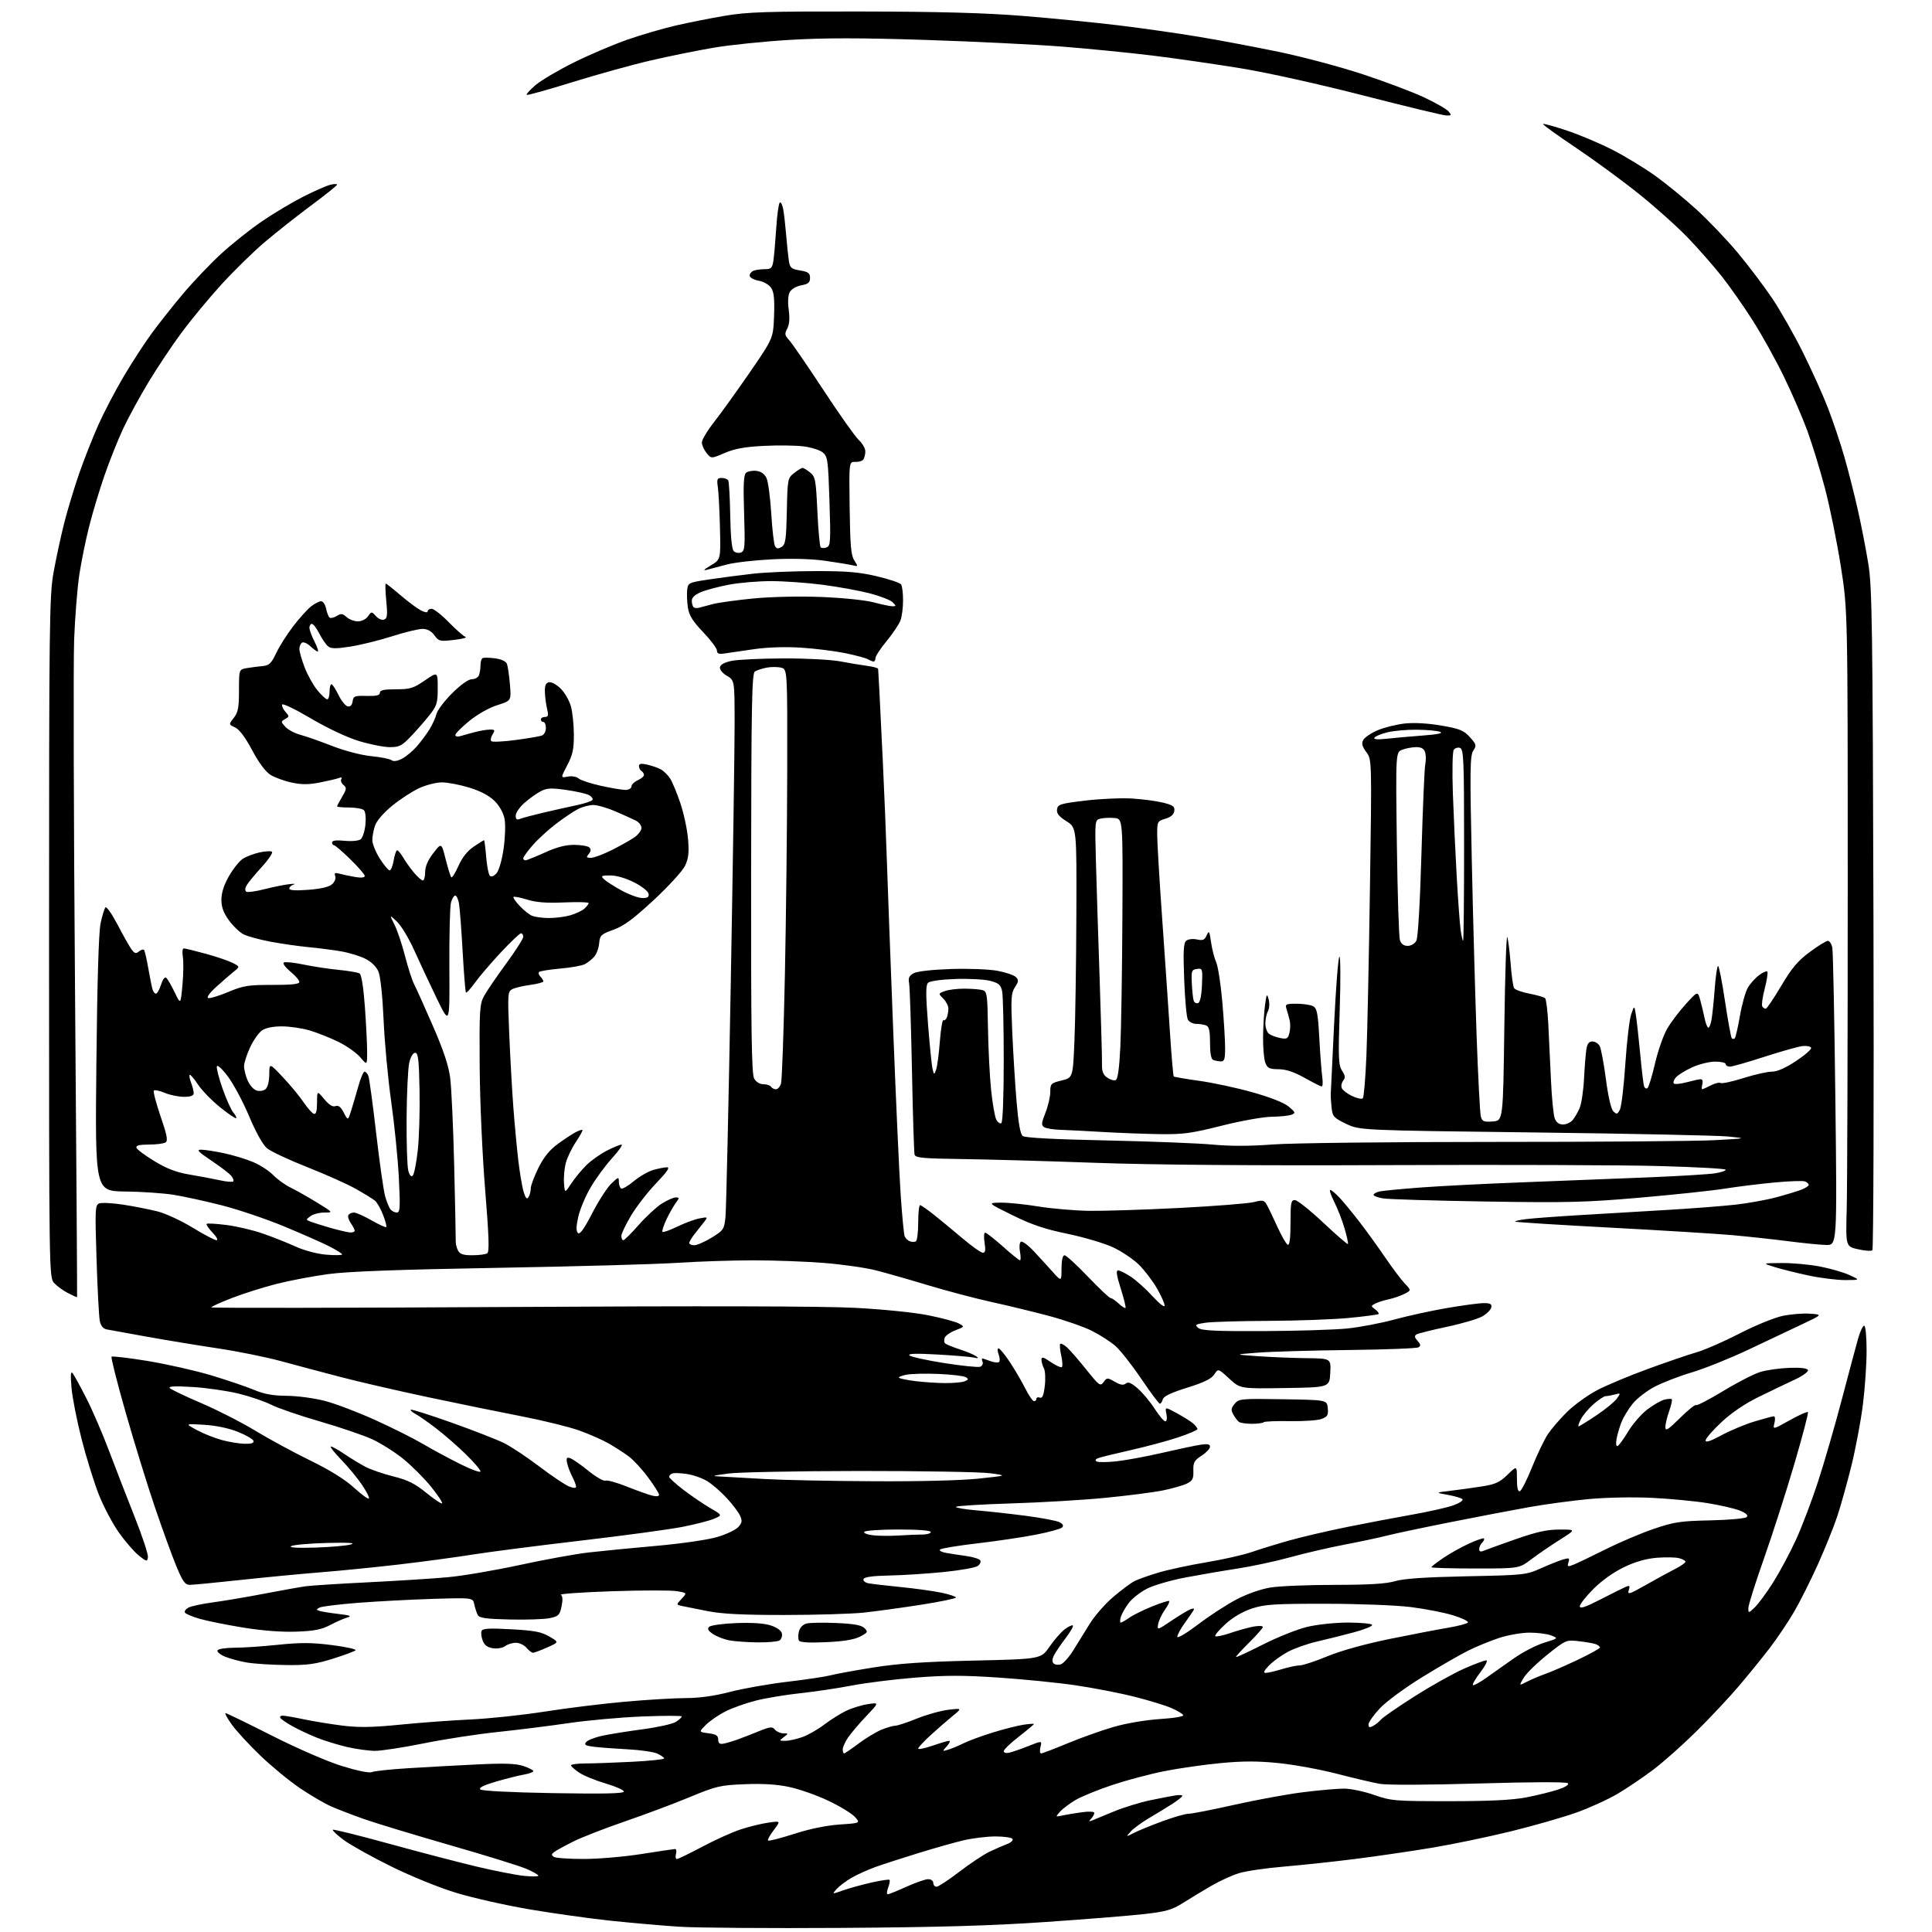 <?xml version="1.0" encoding="UTF-8" standalone="no"?>
<svg 
  version="1.1" 
  xmlns="http://www.w3.org/2000/svg" 
  xmlns:xlink="http://www.w3.org/1999/xlink" 
  xmlns:svg="http://www.w3.org/2000/svg"
  xmlns:rdf="http://www.w3.org/1999/02/22-rdf-syntax-ns#"
  xmlns:cc="http://creativecommons.org/ns#"
  xmlns:dc="http://purl.org/dc/elements/1.1/"
  viewBox="0 0 768 768"
  width="768"
  height="768"
>
<style>svg {background-color: white; }</style>"
<path stroke="none" fill="black" fill-rule="evenodd" d="M334.50,766.37C305.90,766.56 276.88,766.35 270.00,765.90C263.12,765.45 250.75,764.36 242.50,763.49C234.25,762.61 219.85,760.59 210.50,759.00C201.15,757.41 188.10,754.48 181.50,752.48C174.63,750.40 163.52,745.90 155.50,741.94C147.80,738.14 139.32,733.41 136.66,731.44C134.00,729.46 132.04,727.63 132.30,727.36C132.57,727.10 142.62,729.59 154.64,732.90C166.66,736.21 182.34,740.30 189.48,742.00C196.62,743.69 205.05,745.35 208.23,745.68C211.40,746.01 214.00,745.98 214.00,745.61C214.00,745.23 211.86,744.01 209.25,742.89C206.64,741.76 192.82,737.48 178.54,733.38C164.27,729.27 148.97,724.62 144.54,723.05C140.12,721.48 134.37,719.27 131.77,718.14C129.17,717.01 123.57,713.75 119.33,710.89C115.10,708.03 107.99,702.19 103.54,697.92C99.09,693.65 93.97,688.10 92.17,685.58C90.36,683.06 89.23,681.00 89.65,681.00C90.08,681.00 98.37,685.02 108.07,689.93C118.22,695.06 130.03,700.19 135.90,702.02C142.01,703.91 146.77,704.88 147.79,704.44C148.73,704.02 155.12,703.34 162.00,702.91C168.88,702.48 181.14,701.80 189.26,701.41C200.40,700.86 205.00,701.01 208.01,702.00C210.21,702.73 212.00,703.65 212.00,704.05C212.00,704.45 210.31,705.07 208.25,705.43C206.19,705.79 201.22,707.04 197.21,708.20C192.33,709.62 190.25,710.65 190.92,711.32C191.52,711.92 203.22,712.51 219.96,712.80C239.89,713.14 248.00,712.96 248.00,712.18C248.00,711.58 244.74,710.13 240.75,708.96C236.76,707.79 232.04,705.86 230.26,704.66C228.47,703.47 227.01,702.16 227.01,701.75C227.00,701.34 229.59,701.00 232.75,701.00C235.91,700.99 244.24,700.70 251.25,700.34C258.26,699.98 264.00,699.38 264.00,699.01C264.00,698.63 262.78,697.76 261.28,697.08C259.78,696.40 254.49,695.63 249.53,695.38C244.56,695.12 238.56,694.67 236.19,694.38C232.69,693.96 232.09,693.60 233.00,692.50C233.62,691.75 236.46,690.63 239.32,690.01C242.17,689.38 249.43,688.22 255.46,687.42C261.49,686.61 267.45,685.28 268.71,684.46C269.97,683.63 271.00,682.67 271.00,682.32C271.00,681.97 263.91,681.98 255.25,682.33C246.59,682.68 233.43,683.87 226.00,684.97C218.57,686.06 205.92,687.65 197.87,688.49C189.83,689.33 176.59,691.36 168.47,693.01C160.34,694.65 151.62,695.99 149.09,695.99C146.57,695.98 141.57,695.29 138.00,694.47C134.43,693.64 129.03,691.98 126.00,690.77C122.97,689.56 118.59,687.51 116.26,686.21C113.93,684.90 111.76,683.43 111.45,682.92C111.14,682.41 111.55,682.00 112.38,682.00C113.20,682.00 116.97,682.65 120.77,683.45C124.56,684.25 131.48,685.38 136.15,685.96C142.65,686.76 148.01,686.68 159.07,685.58C167.01,684.79 179.57,683.86 187.00,683.52C194.43,683.18 207.70,681.77 216.50,680.39C225.30,679.00 239.70,677.23 248.50,676.45C257.30,675.67 268.17,675.02 272.66,675.01C278.05,675.00 283.99,674.17 290.16,672.56C295.30,671.22 305.57,669.41 313.00,668.53C320.43,667.65 328.12,666.50 330.11,665.97C332.10,665.43 339.75,664.04 347.11,662.86C357.13,661.26 367.21,660.57 387.16,660.11C413.81,659.50 413.81,659.50 417.21,654.57C419.07,651.86 421.81,648.74 423.28,647.64C424.76,646.54 426.20,645.87 426.49,646.16C426.78,646.45 425.51,648.67 423.67,651.09C421.82,653.52 419.75,656.56 419.07,657.86C418.24,659.42 418.15,660.55 418.81,661.21C419.35,661.75 420.63,661.93 421.65,661.61C422.67,661.29 424.85,658.88 426.50,656.27C428.15,653.65 431.10,648.89 433.06,645.68C435.01,642.48 439.23,637.62 442.44,634.89C445.64,632.15 449.44,629.31 450.88,628.56C452.32,627.82 456.65,626.27 460.50,625.13C464.35,623.98 472.93,622.14 479.58,621.03C486.22,619.92 494.32,618.09 497.58,616.96C500.83,615.83 507.53,613.77 512.46,612.38C517.39,610.99 527.74,608.57 535.46,607.01C543.18,605.45 554.90,603.22 561.50,602.06C568.10,600.89 575.45,599.23 577.83,598.36C580.22,597.48 581.79,596.40 581.33,595.94C580.88,595.49 578.25,594.72 575.50,594.22C570.50,593.33 570.50,593.33 576.50,592.62C579.80,592.23 585.42,591.45 589.00,590.89C594.41,590.05 596.13,589.27 599.25,586.24C603.00,582.59 603.00,582.59 603.00,587.88C603.00,591.46 603.38,593.04 604.17,592.78C604.81,592.56 606.99,588.27 609.01,583.23C611.04,578.19 613.86,572.30 615.28,570.15C616.71,568.00 620.16,563.98 622.96,561.23C625.75,558.48 631.12,554.61 634.88,552.63C638.63,550.66 647.74,546.84 655.10,544.16C662.47,541.47 671.15,538.50 674.40,537.56C677.64,536.63 685.32,533.27 691.46,530.11C697.60,526.94 705.29,523.79 708.56,523.10C711.83,522.41 716.75,522.01 719.50,522.21C724.50,522.56 724.50,522.56 716.50,526.35C712.10,528.43 702.42,533.01 695.00,536.52C687.58,540.02 677.45,544.09 672.50,545.55C667.55,547.02 660.89,549.59 657.70,551.27C654.52,552.95 650.57,556.01 648.94,558.08C647.31,560.14 645.36,563.33 644.62,565.16C643.88,567.00 642.99,570.00 642.64,571.83C642.27,573.81 642.41,575.03 642.99,574.83C643.52,574.65 645.43,572.04 647.23,569.04C649.03,566.04 652.45,562.10 654.83,560.29C657.21,558.48 660.27,556.72 661.63,556.38C662.98,556.04 664.30,555.97 664.56,556.22C664.81,556.48 664.34,558.61 663.51,560.97C662.68,563.32 662.00,566.19 662.00,567.34C662.00,569.05 663.08,568.37 667.81,563.69C671.00,560.53 673.88,558.22 674.21,558.54C674.54,558.87 679.40,556.35 685.02,552.94C690.64,549.53 697.29,546.11 699.81,545.36C702.32,544.60 707.51,543.87 711.34,543.74C715.88,543.58 718.43,543.90 718.70,544.65C718.92,545.29 716.49,547.01 713.30,548.49C710.11,549.97 703.69,553.05 699.04,555.33C693.64,557.97 688.29,561.60 684.29,565.35C680.83,568.58 678.00,571.84 678.00,572.60C678.00,573.53 679.96,572.90 684.25,570.57C687.69,568.70 693.58,566.23 697.36,565.08C701.13,563.94 704.62,563.00 705.12,563.00C705.63,563.00 705.74,564.20 705.37,565.67C704.70,568.34 704.70,568.34 711.42,564.58C715.12,562.51 718.39,561.05 718.68,561.34C718.96,561.63 716.50,571.01 713.21,582.18C709.92,593.36 704.47,610.29 701.11,619.81C697.75,629.33 695.00,638.07 695.00,639.23C695.00,641.32 695.04,641.31 697.54,638.96C698.94,637.65 702.22,633.19 704.84,629.04C707.46,624.89 711.55,617.26 713.92,612.08C716.29,606.90 720.23,596.55 722.66,589.08C725.10,581.61 729.35,566.95 732.10,556.50C734.85,546.05 737.77,535.14 738.58,532.25C739.39,529.36 740.49,527.00 741.03,527.00C741.59,527.00 742.00,531.17 742.00,536.95C742.00,542.42 741.32,552.21 740.49,558.70C739.65,565.19 737.60,576.05 735.92,582.83C734.24,589.61 731.72,598.61 730.32,602.83C728.92,607.05 725.43,615.67 722.58,622.00C719.73,628.33 715.49,636.76 713.16,640.74C710.83,644.72 706.61,651.02 703.78,654.74C700.95,658.46 695.39,665.33 691.43,670.00C687.47,674.67 679.74,682.92 674.25,688.33C668.77,693.74 661.05,700.59 657.11,703.55C653.16,706.52 646.85,710.78 643.07,713.03C639.29,715.27 631.92,718.64 626.68,720.51C621.44,722.38 609.81,725.72 600.83,727.93C591.85,730.14 577.75,733.08 569.50,734.46C561.25,735.84 547.52,737.85 539.00,738.93C530.48,740.01 517.65,741.39 510.50,741.99C503.35,742.59 495.25,743.77 492.50,744.62C489.75,745.47 484.80,747.73 481.50,749.65C478.20,751.57 473.15,754.62 470.29,756.43C465.85,759.22 463.56,759.88 454.85,760.87C449.23,761.51 431.55,762.93 415.57,764.03C394.04,765.51 373.02,766.11 334.50,766.37zM335.08,751.47C337.51,750.61 342.57,749.21 346.32,748.36C350.07,747.51 353.35,747.01 353.60,747.27C353.85,747.52 353.60,748.91 353.05,750.36C352.50,751.81 352.43,753.00 352.89,753.00C353.35,753.00 356.70,751.65 360.34,750.00C363.98,748.35 367.87,747.00 368.98,747.00C370.11,747.00 371.00,747.66 371.00,748.50C371.00,749.33 371.58,750.00 372.30,750.00C373.01,750.00 377.07,747.34 381.31,744.08C385.55,740.83 390.93,737.25 393.26,736.13C395.59,735.02 398.76,733.63 400.31,733.05C401.86,732.48 402.84,731.55 402.50,731.00C402.16,730.45 399.10,730.01 395.69,730.01C392.29,730.02 386.59,730.72 383.04,731.55C379.48,732.39 371.38,734.68 365.04,736.64C358.69,738.59 351.02,741.08 348.00,742.16C344.98,743.25 340.70,745.18 338.50,746.46C336.30,747.74 333.63,749.75 332.58,750.91C330.66,753.03 330.66,753.03 335.08,751.47zM232.00,738.97C237.78,738.97 248.12,738.09 255.00,737.00C261.88,735.91 267.89,735.02 268.37,735.01C268.84,735.01 269.00,735.90 268.71,737.00C268.42,738.10 268.58,739.00 269.07,739.00C269.55,739.00 274.12,736.78 279.23,734.07C284.33,731.36 291.20,728.26 294.50,727.19C297.80,726.11 302.72,724.91 305.44,724.52C310.37,723.82 310.37,723.82 307.59,727.48C306.05,729.49 305.03,731.36 305.32,731.65C305.60,731.93 310.26,730.74 315.67,729.00C321.87,727.00 328.56,725.63 333.79,725.27C342.08,724.71 342.08,724.71 339.79,722.21C338.53,720.84 333.78,717.95 329.23,715.80C324.68,713.64 317.70,711.19 313.73,710.35C308.81,709.30 303.15,708.95 296.00,709.25C286.23,709.65 284.70,710.01 274.00,714.45C267.68,717.07 256.08,721.41 248.24,724.10C240.39,726.79 231.16,730.39 227.74,732.11C224.31,733.83 220.92,735.70 220.20,736.28C219.14,737.13 219.14,737.47 220.20,738.15C220.92,738.60 226.22,738.97 232.00,738.97zM450.75,728.61C452.53,727.70 457.63,725.61 462.06,723.98C466.50,722.34 471.19,721.00 472.47,721.00C473.76,721.00 481.94,719.40 490.65,717.44C499.37,715.48 511.66,713.23 517.96,712.44C524.27,711.65 531.59,711.00 534.23,711.00C536.87,711.00 542.26,712.12 546.19,713.50C553.02,715.88 554.41,716.00 576.09,716.00C592.12,716.00 601.13,715.56 606.64,714.50C610.94,713.68 616.64,712.28 619.32,711.39C622.28,710.41 623.82,709.42 623.26,708.86C622.70,708.30 608.91,708.34 587.92,708.96C567.71,709.56 551.44,709.62 548.50,709.11C545.75,708.62 538.10,706.83 531.50,705.11C524.90,703.40 514.47,701.49 508.33,700.86C499.99,700.01 494.13,700.01 485.20,700.86C478.63,701.48 468.58,702.92 462.87,704.06C457.17,705.19 447.86,707.66 442.19,709.55C436.52,711.44 429.95,714.12 427.59,715.50C425.23,716.88 422.44,718.98 421.40,720.15C419.50,722.29 419.50,722.29 422.50,721.65C424.15,721.30 427.64,720.72 430.25,720.37C433.00,719.99 435.00,720.12 435.00,720.66C435.00,721.18 434.44,722.21 433.75,722.95C432.74,724.04 432.78,724.18 434.00,723.71C434.82,723.38 438.70,721.79 442.61,720.16C446.52,718.53 453.04,716.51 457.11,715.66C461.17,714.81 465.74,713.93 467.25,713.70C468.76,713.47 469.99,713.55 469.99,713.89C469.98,714.22 468.29,715.59 466.24,716.93C464.18,718.26 460.02,720.81 456.99,722.58C453.96,724.36 450.58,726.82 449.49,728.05C447.50,730.27 447.50,730.27 450.75,728.61zM335.54,697.00C335.84,697.00 338.43,695.24 341.29,693.10C344.16,690.95 348.24,688.48 350.37,687.60C352.50,686.72 354.98,686.00 355.87,686.00C356.77,685.99 360.65,684.71 364.50,683.15C368.35,681.59 373.98,680.02 377.00,679.66C382.50,679.02 382.50,679.02 378.54,682.26C376.36,684.04 372.42,687.47 369.79,689.89C367.16,692.30 365.00,694.64 365.00,695.08C365.00,695.53 367.55,695.02 370.66,693.95C373.77,692.88 376.76,692.00 377.31,692.00C377.86,692.00 377.45,692.96 376.40,694.13C374.51,696.26 374.51,696.26 377.00,695.50C378.38,695.09 381.07,693.95 383.00,692.99C384.93,692.02 390.10,690.11 394.50,688.75C398.90,687.38 404.41,685.98 406.75,685.62C409.09,685.27 411.00,685.13 411.00,685.33C411.00,685.52 408.30,687.78 405.00,690.34C401.70,692.90 399.00,695.50 399.00,696.12C399.00,696.76 399.95,697.01 401.25,696.71C402.49,696.43 405.92,695.23 408.87,694.06C414.24,691.92 414.24,691.92 413.60,694.46C413.25,695.86 413.37,697.00 413.86,697.00C414.36,697.00 419.10,695.20 424.40,692.99C429.70,690.79 437.91,687.86 442.64,686.49C447.59,685.05 455.42,683.72 461.09,683.35C467.01,682.96 470.70,682.32 470.34,681.74C470.01,681.21 467.89,679.96 465.62,678.96C463.35,677.96 456.77,675.95 451.00,674.49C445.23,673.03 434.66,670.98 427.53,669.93C420.40,668.88 406.54,667.50 396.74,666.85C382.84,665.92 375.56,665.93 363.71,666.89C355.34,667.56 344.05,668.98 338.61,670.03C333.16,671.08 323.94,672.46 318.11,673.08C312.27,673.71 304.28,675.04 300.35,676.04C296.41,677.05 291.01,678.98 288.34,680.33C285.67,681.68 282.19,684.07 280.62,685.64C277.75,688.50 277.75,688.50 281.63,689.00C284.67,689.39 285.50,689.93 285.50,691.50C285.50,692.95 286.05,693.40 287.50,693.15C288.60,692.96 291.07,692.24 293.00,691.55C294.93,690.86 298.83,689.35 301.67,688.19C306.15,686.37 306.99,686.29 308.04,687.55C308.70,688.35 310.20,689.01 311.37,689.03C313.46,689.06 313.46,689.09 311.56,690.53C309.69,691.95 309.71,692.00 312.18,692.00C313.59,692.00 316.61,691.34 318.88,690.54C321.15,689.74 325.06,687.52 327.58,685.60C330.09,683.68 334.03,681.20 336.32,680.10C338.62,678.99 342.52,677.79 345.00,677.42C349.50,676.75 349.50,676.75 344.40,682.13C341.60,685.08 338.34,688.92 337.15,690.65C335.97,692.39 335.00,694.53 335.00,695.40C335.00,696.28 335.24,697.00 335.54,697.00zM545.83,686.09C546.84,685.55 548.25,684.40 548.97,683.54C549.68,682.68 555.72,678.51 562.38,674.29C569.05,670.06 577.88,665.12 582.00,663.31C586.12,661.50 590.08,660.02 590.80,660.01C591.53,660.01 590.54,662.03 588.54,664.66C586.58,667.22 585.22,669.55 585.51,669.84C585.79,670.13 588.16,668.85 590.77,667.00C593.37,665.15 598.34,661.64 601.81,659.20C605.28,656.76 610.68,653.97 613.81,653.01C619.48,651.27 619.49,651.26 616.68,650.13C615.14,649.51 611.27,649.00 608.10,649.00C604.93,649.00 599.46,649.94 595.95,651.10C592.44,652.25 586.85,654.54 583.53,656.20C580.21,657.85 571.98,662.61 565.24,666.76C558.43,670.95 550.98,676.45 548.49,679.11C546.02,681.75 544.00,684.62 544.00,685.49C544.00,686.71 544.42,686.85 545.83,686.09zM607.01,668.49C608.78,667.58 612.09,666.18 614.36,665.38C616.64,664.58 622.44,662.05 627.25,659.76C632.06,657.48 636.00,655.29 636.00,654.91C636.00,654.53 635.29,653.94 634.41,653.61C633.54,653.27 630.51,652.73 627.66,652.41C622.54,651.83 622.45,651.87 615.00,657.83C610.88,661.14 606.67,665.26 605.65,667.00C603.79,670.16 603.79,670.16 607.01,668.49zM503.15,665.00C503.99,665.00 506.89,664.33 509.59,663.51C512.29,662.69 515.51,662.02 516.74,662.01C517.97,662.00 522.91,660.37 527.71,658.38C533.10,656.16 542.59,653.52 552.47,651.50C561.29,649.71 571.76,647.69 575.75,647.03C579.73,646.36 583.23,645.43 583.53,644.96C583.82,644.49 581.18,643.21 577.66,642.12C574.13,641.03 566.58,639.56 560.88,638.84C555.04,638.11 540.22,637.53 527.00,637.52C506.52,637.50 502.75,637.75 497.67,639.41C493.99,640.62 490.11,642.89 487.17,645.56C484.60,647.90 482.76,650.07 483.09,650.40C483.41,650.73 486.11,650.17 489.09,649.15C492.06,648.13 496.19,646.99 498.25,646.60C500.31,646.22 502.00,646.28 502.00,646.74C502.00,647.20 499.54,650.00 496.52,652.98C493.51,655.95 491.19,658.52 491.35,658.69C491.52,658.85 496.34,656.61 502.08,653.71C507.81,650.80 515.71,647.65 519.64,646.71C523.66,645.75 530.74,645.00 535.83,645.00C540.81,645.00 545.13,645.40 545.43,645.89C545.74,646.38 542.50,647.72 538.24,648.86C533.98,650.00 527.35,651.66 523.50,652.55C519.65,653.43 514.40,655.30 511.82,656.70C509.25,658.09 505.90,660.53 504.39,662.12C502.42,664.17 502.07,665.00 503.15,665.00zM113.70,661.88C108.09,661.82 101.13,661.37 98.23,660.89C95.33,660.41 91.36,659.34 89.41,658.53C87.45,657.71 86.14,656.58 86.49,656.02C86.83,655.46 89.85,655.00 93.20,655.00C96.54,655.00 104.35,654.47 110.54,653.83C119.46,652.90 123.92,652.92 131.98,653.95C137.58,654.66 141.78,655.60 141.33,656.03C140.87,656.46 136.76,657.98 132.20,659.40C125.36,661.54 122.10,661.98 113.70,661.88zM211.86,657.00C211.38,657.00 210.21,656.10 209.27,655.00C208.33,653.90 206.42,653.01 205.03,653.03C203.64,653.05 201.73,653.65 200.79,654.36C199.85,655.08 197.68,655.46 195.97,655.21C193.78,654.89 192.57,653.99 191.89,652.20C191.35,650.80 191.14,649.07 191.42,648.35C191.81,647.33 194.40,647.18 203.21,647.66C212.41,648.16 215.22,648.69 218.37,650.54C222.24,652.80 222.24,652.80 217.49,654.90C214.88,656.06 212.35,657.00 211.86,657.00zM301.00,652.87C296.88,652.81 291.85,652.45 289.84,652.06C287.82,651.66 284.96,650.55 283.48,649.58C281.49,648.27 281.08,647.52 281.91,646.69C282.53,646.07 287.41,645.40 292.77,645.20C299.14,644.96 303.88,645.29 306.49,646.17C308.94,646.99 310.61,648.22 310.83,649.38C311.03,650.41 310.59,651.64 309.85,652.11C309.11,652.58 305.12,652.92 301.00,652.87zM328.39,652.79C321.75,653.09 318.04,652.88 317.61,652.17C317.24,651.58 317.23,649.94 317.58,648.54C317.98,646.96 319.15,645.75 320.65,645.37C321.98,645.04 327.34,644.95 332.55,645.18C339.51,645.48 342.45,646.02 343.64,647.21C345.12,648.69 344.98,648.96 341.87,650.58C339.55,651.78 335.34,652.48 328.39,652.79zM476.25,645.74C480.79,642.29 487.67,637.82 491.54,635.79C495.71,633.61 501.22,631.68 505.04,631.06C508.59,630.49 520.08,630.01 530.57,630.01C544.34,630.00 551.01,629.59 554.57,628.54C558.02,627.52 566.58,626.94 583.00,626.60C605.83,626.14 606.67,626.05 612.50,623.44C615.80,621.97 619.76,620.39 621.30,619.93C623.78,619.20 624.03,619.33 623.48,621.06C622.94,622.77 623.16,622.89 625.30,622.07C626.65,621.56 632.35,618.83 637.99,616.01C643.62,613.18 652.34,609.47 657.37,607.76C665.49,605.00 667.98,604.62 679.91,604.37C687.29,604.21 693.78,603.62 694.34,603.06C695.03,602.37 694.19,601.56 691.75,600.54C689.76,599.71 683.96,598.36 678.86,597.53C673.76,596.71 663.72,595.75 656.54,595.41C649.15,595.05 638.30,595.27 631.50,595.91C624.90,596.53 614.33,597.96 608.00,599.08C601.67,600.21 587.52,602.91 576.55,605.09C565.58,607.27 554.10,609.70 551.05,610.49C548.00,611.28 540.55,612.86 534.50,614.01C528.45,615.16 518.77,617.41 513.00,619.00C507.23,620.60 497.77,622.63 492.00,623.52C486.23,624.40 476.85,626.01 471.16,627.09C465.47,628.17 458.64,630.16 455.97,631.51C453.31,632.87 450.02,635.44 448.68,637.24C447.33,639.03 445.92,641.51 445.55,642.75C445.17,643.99 445.16,645.00 445.53,645.00C445.89,645.00 447.39,644.15 448.85,643.11C450.31,642.07 454.39,640.05 457.92,638.61C461.45,637.18 464.53,636.20 464.78,636.44C465.02,636.69 464.24,638.26 463.04,639.94C461.85,641.62 460.66,644.15 460.40,645.55C459.94,648.10 459.98,648.09 465.72,644.23C468.90,642.09 472.31,640.05 473.30,639.68C474.58,639.22 474.89,639.39 474.36,640.26C473.95,640.94 472.35,643.26 470.80,645.40C469.26,647.55 468.00,649.91 468.00,650.66C468.00,651.40 471.71,649.19 476.25,645.74zM117.67,648.61C111.84,648.81 104.13,648.21 96.50,646.96C89.90,645.88 82.16,644.32 79.30,643.48C76.44,642.65 73.84,641.55 73.52,641.04C73.20,640.52 73.83,639.63 74.91,639.05C75.99,638.47 80.39,637.53 84.69,636.96C88.98,636.39 98.12,634.84 105.00,633.52C111.88,632.20 119.30,630.87 121.50,630.57C123.70,630.26 134.95,629.55 146.50,628.98C158.05,628.40 172.27,627.50 178.10,626.96C183.93,626.43 196.76,624.24 206.60,622.11C216.45,619.97 228.78,617.73 234.00,617.13C239.22,616.53 251.38,615.34 261.00,614.49C270.86,613.62 281.37,612.09 285.07,611.00C288.69,609.93 292.47,608.14 293.48,607.02C295.00,605.34 295.12,604.56 294.18,602.50C293.56,601.13 291.18,597.98 288.90,595.51C286.62,593.04 283.16,590.03 281.21,588.82C279.26,587.62 275.61,586.32 273.10,585.94C270.58,585.56 267.96,585.46 267.26,585.73C266.57,586.00 266.00,586.59 266.00,587.05C266.00,587.51 268.59,589.86 271.75,592.28C274.91,594.70 279.68,597.94 282.34,599.49C287.19,602.30 287.19,602.30 283.84,603.73C282.01,604.52 276.23,605.99 271.00,607.01C265.77,608.02 247.55,610.48 230.50,612.47C213.45,614.46 194.10,616.96 187.50,618.02C180.90,619.08 167.85,620.83 158.50,621.92C149.15,623.01 135.20,624.40 127.50,625.01C119.80,625.63 105.45,627.00 95.62,628.06C85.79,629.13 76.72,630.00 75.46,630.00C73.58,630.00 72.66,628.74 70.12,622.64C68.44,618.60 64.59,608.00 61.56,599.10C58.54,590.20 53.30,573.23 49.93,561.40C46.55,549.57 44.04,539.63 44.35,539.32C44.66,539.01 51.12,539.77 58.71,541.01C66.29,542.26 77.67,544.83 84.00,546.73C90.33,548.64 97.97,551.23 101.00,552.50C105.03,554.19 108.51,554.82 114.00,554.86C118.12,554.88 124.93,555.79 129.12,556.88C133.31,557.96 142.31,561.38 149.12,564.47C155.93,567.56 164.43,571.81 168.00,573.92C171.57,576.03 178.21,579.62 182.75,581.89C187.29,584.16 191.00,585.52 191.00,584.91C191.00,584.29 188.37,581.22 185.16,578.08C181.95,574.94 176.66,570.33 173.41,567.84C170.16,565.34 166.45,562.75 165.16,562.07C163.88,561.39 163.04,560.63 163.29,560.38C163.54,560.12 170.87,562.45 179.58,565.54C188.29,568.64 197.68,572.31 200.46,573.69C203.23,575.08 209.55,579.28 214.50,583.04C219.45,586.80 224.74,590.34 226.25,590.91C228.12,591.62 229.00,591.62 229.00,590.93C229.00,590.36 228.29,588.52 227.41,586.83C226.54,585.14 225.63,582.70 225.40,581.40C225.05,579.50 225.31,579.17 226.74,579.68C227.71,580.03 230.94,582.28 233.92,584.70C236.90,587.11 239.93,588.86 240.67,588.57C241.40,588.29 245.26,589.36 249.25,590.96C253.24,592.55 257.74,594.16 259.25,594.53C260.87,594.94 262.00,594.81 262.00,594.22C262.00,593.67 260.06,590.58 257.68,587.36C255.31,584.14 251.82,580.35 249.93,578.94C248.04,577.54 244.47,575.23 242.00,573.82C239.53,572.40 234.25,570.08 230.27,568.65C226.29,567.22 215.94,564.68 207.27,562.99C198.60,561.31 181.82,557.88 170.00,555.37C158.18,552.86 142.65,549.28 135.50,547.41C128.35,545.54 117.65,542.69 111.72,541.08C105.79,539.46 94.54,537.19 86.72,536.02C78.90,534.85 66.20,532.76 58.50,531.38C50.80,530.00 43.54,528.68 42.38,528.45C40.97,528.17 40.05,527.02 39.66,525.04C39.33,523.40 38.75,512.39 38.38,500.56C37.74,480.51 37.81,479.01 39.47,478.37C40.45,478.00 44.78,478.23 49.09,478.89C53.41,479.55 59.54,480.77 62.72,481.58C65.90,482.40 72.16,485.31 76.62,488.04C81.09,490.77 85.34,493.00 86.06,493.00C86.80,493.00 86.12,491.69 84.51,490.01C82.93,488.37 81.87,486.79 82.15,486.51C82.43,486.23 86.00,486.44 90.08,486.96C94.16,487.49 100.65,489.01 104.50,490.36C108.35,491.70 114.20,494.02 117.50,495.52C121.04,497.12 126.06,498.45 129.75,498.76C133.19,499.04 136.00,498.99 136.00,498.65C136.00,498.31 133.64,496.84 130.75,495.37C127.86,493.91 119.76,490.34 112.75,487.44C105.74,484.54 94.71,480.81 88.25,479.16C81.79,477.51 73.17,475.62 69.11,474.97C65.04,474.31 56.33,473.71 49.76,473.64C37.80,473.50 37.80,473.50 38.31,423.00C38.64,390.28 39.23,370.56 39.99,367.00C40.63,363.98 41.51,361.14 41.94,360.69C42.36,360.25 44.55,363.40 46.80,367.69C49.04,371.99 51.53,376.38 52.33,377.46C53.53,379.08 54.05,379.20 55.30,378.16C56.14,377.47 57.05,377.27 57.32,377.72C57.60,378.16 58.34,381.45 58.97,385.01C59.59,388.58 60.34,392.29 60.62,393.25C60.90,394.21 61.52,395.00 61.99,395.00C62.46,395.00 63.38,393.38 64.03,391.41C64.80,389.07 65.56,388.16 66.19,388.79C66.73,389.33 68.21,391.93 69.48,394.57C71.80,399.36 71.80,399.36 72.52,391.63C72.92,387.38 72.99,382.34 72.69,380.45C72.38,378.55 72.54,377.00 73.05,377.00C73.56,377.00 77.47,377.95 81.74,379.12C86.01,380.28 90.83,381.92 92.45,382.75C95.40,384.26 95.40,384.26 92.95,386.22C91.60,387.30 88.48,390.02 86.00,392.26C83.40,394.62 82.02,396.51 82.73,396.74C83.41,396.97 87.01,395.88 90.73,394.33C96.75,391.81 98.69,391.50 108.25,391.52C115.94,391.53 119.00,391.20 119.00,390.34C119.00,389.68 117.38,387.81 115.41,386.19C113.44,384.56 112.27,382.95 112.82,382.61C113.37,382.27 116.90,382.63 120.66,383.42C124.42,384.21 130.71,385.16 134.63,385.54C138.55,385.92 142.30,386.57 142.95,386.97C143.68,387.42 144.49,392.52 145.04,400.10C145.53,406.92 145.94,414.98 145.94,418.00C145.95,423.50 145.95,423.50 143.22,420.29C141.73,418.52 137.80,415.76 134.50,414.14C131.20,412.53 126.06,410.49 123.07,409.61C120.08,408.72 115.12,408.00 112.04,408.00C108.48,408.00 105.60,408.59 104.12,409.63C102.83,410.53 100.71,413.57 99.40,416.38C98.09,419.20 97.02,422.53 97.01,423.78C97.00,425.04 97.63,427.58 98.41,429.44C99.18,431.29 100.78,433.11 101.96,433.49C103.16,433.87 104.73,433.64 105.55,432.96C106.42,432.23 107.01,429.91 107.04,427.13C107.07,422.50 107.07,422.50 112.41,428.16C115.35,431.28 119.04,435.74 120.63,438.09C122.21,440.43 124.06,442.53 124.75,442.76C125.63,443.05 126.01,441.74 126.03,438.33C126.05,433.50 126.05,433.50 128.88,436.91C130.80,439.22 132.24,440.12 133.35,439.70C134.51,439.25 135.47,440.00 136.65,442.28C138.32,445.50 138.32,445.50 139.59,441.50C140.28,439.30 141.57,434.91 142.46,431.75C143.34,428.59 144.45,426.00 144.92,426.00C145.40,426.00 146.08,426.77 146.44,427.71C146.80,428.66 148.20,438.89 149.53,450.46C150.87,462.03 152.47,473.30 153.09,475.50C153.70,477.70 154.67,480.06 155.23,480.75C155.79,481.44 156.92,482.00 157.74,482.00C159.03,482.00 159.15,480.10 158.55,468.25C158.17,460.69 156.81,447.07 155.52,438.00C154.24,428.93 152.87,414.30 152.49,405.50C152.08,396.14 151.24,388.17 150.47,386.31C149.65,384.31 147.70,382.38 145.27,381.14C143.14,380.05 138.72,378.71 135.45,378.15C132.18,377.60 126.35,376.85 122.50,376.49C118.65,376.12 111.92,375.16 107.55,374.34C103.18,373.52 98.34,372.19 96.78,371.39C95.23,370.59 92.62,368.08 90.98,365.81C88.82,362.83 88.00,360.57 88.01,357.60C88.02,354.89 89.03,351.73 91.02,348.27C92.67,345.39 95.13,342.30 96.49,341.41C97.85,340.52 100.80,339.38 103.04,338.88C105.29,338.37 107.56,338.23 108.09,338.56C108.62,338.89 106.79,341.64 104.01,344.68C101.23,347.72 98.52,351.03 97.98,352.04C97.35,353.21 97.35,354.10 97.95,354.47C98.48,354.80 101.74,354.34 105.20,353.45C108.67,352.56 113.08,351.67 115.00,351.47C116.92,351.26 117.71,351.33 116.75,351.62C115.79,351.91 115.00,352.63 115.00,353.22C115.00,353.94 117.50,354.10 122.59,353.71C127.62,353.33 130.81,352.58 132.03,351.48C133.07,350.53 133.60,349.13 133.26,348.25C132.78,346.99 133.15,346.81 135.08,347.34C136.41,347.70 139.19,348.28 141.25,348.63C143.59,349.02 145.00,348.86 145.00,348.21C145.00,347.64 142.43,344.66 139.28,341.59C136.13,338.51 133.21,336.00 132.78,336.00C132.35,336.00 132.00,335.49 132.00,334.87C132.00,334.12 133.67,333.91 137.01,334.23C139.91,334.51 142.60,334.24 143.40,333.60C144.15,333.00 144.99,330.39 145.26,327.82C145.53,325.16 145.28,322.68 144.67,322.07C144.08,321.48 141.44,321.00 138.80,321.00C136.16,321.00 134.00,320.80 134.00,320.56C134.00,320.31 134.91,318.58 136.02,316.69C137.80,313.67 137.86,313.13 136.53,312.02C135.70,311.34 135.32,310.30 135.68,309.72C136.07,309.07 135.72,308.89 134.77,309.26C133.91,309.59 130.51,310.39 127.22,311.04C122.70,311.93 119.93,311.94 115.94,311.08C113.03,310.46 109.25,309.08 107.55,308.03C105.57,306.81 102.92,303.26 100.24,298.23C97.52,293.11 95.13,289.93 93.45,289.16C90.87,287.98 90.87,287.98 92.93,285.36C94.65,283.18 95.00,281.30 95.00,274.41C95.00,266.09 95.00,266.09 98.25,265.56C100.04,265.27 102.85,264.91 104.49,264.76C106.99,264.54 107.86,263.70 109.81,259.58C111.09,256.88 114.13,252.07 116.58,248.90C119.02,245.73 122.20,242.20 123.64,241.07C125.09,239.93 126.90,239.00 127.66,239.00C128.42,239.00 129.32,240.36 129.65,242.02C129.99,243.68 130.63,245.27 131.09,245.55C131.55,245.84 132.81,245.51 133.90,244.83C135.55,243.80 136.21,243.88 137.77,245.29C138.81,246.23 140.83,247.00 142.27,247.00C143.75,247.00 145.49,246.13 146.29,245.00C147.67,243.02 147.71,243.02 149.44,244.93C150.41,246.01 151.86,246.61 152.71,246.28C153.96,245.80 154.11,244.48 153.55,238.85C153.18,235.08 153.09,232.00 153.36,232.00C153.62,232.00 156.24,234.06 159.17,236.58C162.10,239.10 165.74,241.81 167.25,242.61C168.86,243.45 170.00,243.63 170.00,243.03C170.00,242.46 170.71,242.00 171.59,242.00C172.46,242.00 175.53,244.41 178.40,247.35C181.28,250.30 184.27,252.92 185.06,253.19C185.85,253.45 183.81,253.98 180.51,254.37C174.87,255.03 174.42,254.93 172.68,252.54C171.44,250.83 169.89,250.00 167.93,250.00C166.33,250.00 160.86,251.33 155.76,252.96C150.67,254.59 143.22,256.42 139.20,257.04C133.45,257.93 131.58,257.90 130.38,256.90C129.54,256.20 127.98,253.92 126.91,251.82C125.84,249.72 124.52,248.00 123.98,248.00C123.44,248.00 123.00,248.69 123.00,249.54C123.00,250.39 123.91,252.86 125.02,255.04C126.13,257.22 126.72,259.00 126.33,259.00C125.95,259.00 124.62,258.05 123.39,256.90C122.16,255.74 120.66,255.09 120.07,255.45C119.48,255.82 119.00,256.95 119.00,257.97C119.00,258.99 119.94,262.29 121.10,265.30C122.25,268.31 124.53,272.40 126.17,274.39C127.81,276.38 129.56,278.00 130.07,278.00C130.58,278.00 131.00,276.65 131.00,275.00C131.00,273.35 131.34,272.00 131.75,272.00C132.16,272.00 133.42,273.91 134.55,276.25C135.67,278.58 137.33,280.63 138.22,280.80C139.28,281.01 139.96,280.31 140.17,278.81C140.47,276.71 140.98,276.51 145.75,276.64C149.63,276.74 151.00,276.41 151.00,275.39C151.00,274.35 152.61,274.00 157.39,274.00C163.06,274.00 164.35,273.60 168.89,270.48C174.00,266.97 174.00,266.97 174.00,273.55C174.00,279.47 173.67,280.55 170.75,284.25C168.96,286.51 165.65,290.31 163.38,292.68C159.76,296.47 158.74,297.00 154.93,297.00C152.55,297.00 146.98,295.89 142.55,294.53C137.80,293.06 130.00,289.39 123.50,285.54C117.45,281.96 112.34,279.50 112.15,280.08C111.95,280.65 112.55,281.95 113.47,282.97C115.04,284.70 115.03,284.88 113.34,285.83C111.62,286.79 111.62,286.92 113.43,288.92C114.47,290.07 117.16,291.50 119.41,292.10C121.66,292.70 127.38,294.71 132.12,296.56C137.13,298.51 143.64,300.20 147.62,300.59C151.41,300.96 155.03,301.69 155.68,302.20C156.43,302.79 157.91,302.58 159.78,301.61C161.39,300.78 164.03,298.59 165.65,296.75C167.27,294.90 169.55,291.84 170.72,289.95C171.89,288.05 173.15,285.28 173.52,283.78C173.90,282.28 176.71,278.57 179.78,275.53C183.17,272.16 186.22,270.00 187.57,270.00C188.79,270.00 190.06,269.29 190.39,268.42C190.73,267.55 191.00,265.77 191.00,264.48C191.00,263.18 191.36,261.90 191.80,261.63C192.23,261.36 194.46,261.39 196.74,261.69C199.25,262.03 201.13,262.89 201.51,263.87C201.86,264.77 202.39,268.44 202.70,272.03C203.25,278.56 203.25,278.56 197.67,280.31C194.42,281.34 189.78,283.96 186.55,286.59C183.50,289.08 181.00,291.59 181.00,292.17C181.00,292.81 181.90,292.96 183.25,292.55C184.49,292.17 187.07,291.46 189.00,290.96C190.93,290.46 193.52,290.04 194.76,290.02C196.75,290.00 196.87,290.23 195.80,291.95C195.12,293.03 194.90,294.23 195.30,294.63C195.70,295.03 200.04,294.82 204.96,294.17C209.87,293.51 214.59,292.71 215.45,292.38C216.30,292.05 217.00,290.71 217.00,289.39C217.00,288.08 216.55,287.00 216.00,287.00C215.45,287.00 215.00,286.55 215.00,286.00C215.00,285.45 215.73,285.00 216.62,285.00C217.95,285.00 218.11,284.40 217.47,281.75C217.04,279.96 216.65,276.94 216.60,275.02C216.53,272.46 216.96,271.46 218.25,271.20C219.22,271.01 221.32,272.16 222.92,273.77C224.53,275.37 226.35,278.57 226.97,280.88C227.59,283.18 228.11,288.23 228.12,292.10C228.14,297.79 227.64,300.10 225.49,304.20C222.84,309.26 222.84,309.26 225.67,308.72C227.30,308.40 229.14,308.71 230.00,309.45C230.82,310.16 234.82,311.47 238.87,312.37C242.93,313.27 247.32,314.00 248.62,314.00C249.94,314.00 251.00,313.40 251.00,312.66C251.00,311.92 252.12,310.81 253.50,310.18C254.88,309.56 256.00,308.61 256.00,308.08C256.00,307.55 255.55,306.84 255.00,306.50C254.45,306.16 254.00,305.28 254.00,304.55C254.00,303.55 254.84,303.40 257.27,303.95C259.07,304.35 261.49,305.19 262.63,305.80C263.78,306.42 265.45,308.04 266.35,309.41C267.25,310.78 269.10,315.24 270.47,319.32C271.84,323.40 273.21,329.83 273.52,333.62C273.96,339.02 273.69,341.30 272.29,344.21C271.31,346.25 265.71,352.36 259.86,357.79C251.74,365.33 247.96,368.12 243.86,369.59C238.91,371.37 238.48,371.78 238.17,375.01C237.99,376.93 237.10,379.33 236.18,380.34C235.27,381.36 233.62,382.67 232.51,383.26C231.41,383.85 227.00,384.65 222.73,385.02C218.46,385.40 214.66,386.01 214.30,386.37C213.93,386.73 214.17,387.57 214.82,388.22C215.47,388.87 216.00,389.72 216.00,390.11C216.00,390.49 213.64,391.13 210.75,391.52C207.86,391.91 204.65,392.68 203.61,393.22C201.83,394.16 201.76,395.18 202.42,410.86C202.80,420.01 203.54,433.12 204.05,440.00C204.57,446.88 205.47,456.55 206.06,461.50C206.65,466.45 207.60,472.02 208.18,473.87C208.95,476.35 209.46,476.88 210.10,475.87C210.58,475.12 210.98,473.56 210.98,472.41C210.99,471.26 212.38,467.57 214.06,464.20C216.21,459.90 218.50,457.08 221.81,454.68C224.39,452.81 227.55,450.73 228.84,450.06C230.12,449.39 231.33,449.00 231.53,449.19C231.72,449.39 230.56,451.52 228.94,453.93C227.32,456.34 225.52,460.07 224.94,462.21C224.36,464.36 224.03,467.98 224.20,470.25C224.50,474.39 224.50,474.39 227.11,470.44C228.54,468.27 231.24,465.00 233.11,463.16C234.97,461.32 238.62,458.74 241.22,457.41C243.81,456.08 246.44,455.00 247.07,455.00C247.69,455.00 246.02,457.40 243.35,460.34C240.68,463.27 236.83,468.52 234.78,472.01C232.74,475.49 230.53,480.75 229.87,483.70C229.02,487.51 228.98,489.38 229.73,490.13C230.49,490.89 232.14,488.60 235.41,482.28C237.94,477.37 241.36,472.07 243.01,470.49C245.83,467.79 246.00,467.75 246.00,469.75C246.00,470.92 246.41,472.13 246.91,472.44C247.40,472.75 249.68,471.44 251.96,469.53C254.25,467.62 257.78,465.60 259.81,465.04C261.84,464.47 264.28,464.01 265.23,464.01C266.41,464.00 265.04,465.99 260.93,470.25C257.61,473.69 253.12,479.45 250.95,483.06C248.78,486.67 247.00,490.38 247.00,491.31C247.00,492.24 247.35,493.00 247.78,493.00C248.21,493.00 250.95,490.28 253.89,486.94C256.82,483.61 260.96,479.79 263.09,478.44C265.22,477.10 267.70,476.00 268.60,476.00C270.12,476.00 270.12,476.17 268.59,478.25C267.68,479.49 266.01,482.45 264.88,484.83C263.76,487.22 263.07,489.40 263.35,489.69C263.64,489.97 266.27,489.04 269.19,487.62C272.11,486.20 276.07,484.72 278.00,484.35C281.33,483.70 281.43,483.75 280.02,485.58C279.21,486.64 277.52,488.77 276.27,490.33C275.02,491.88 274.00,493.57 274.00,494.08C274.00,494.58 274.89,495.00 275.98,495.00C277.08,495.00 280.20,493.63 282.92,491.96C287.64,489.05 287.89,488.67 288.39,483.71C288.68,480.84 289.62,439.35 290.48,391.50C291.34,343.65 292.04,296.83 292.02,287.47C292.00,270.43 292.00,270.43 288.94,268.63C287.13,267.56 286.02,266.15 286.20,265.19C286.40,264.14 288.12,263.24 291.01,262.67C293.48,262.19 302.70,261.76 311.50,261.73C320.30,261.70 330.43,262.23 334.00,262.91C337.57,263.58 342.41,264.39 344.75,264.70C347.09,265.01 349.03,265.54 349.07,265.88C349.10,266.22 349.32,270.10 349.56,274.50C349.79,278.90 350.42,291.73 350.95,303.00C351.49,314.27 352.19,331.38 352.50,341.00C352.82,350.62 353.97,381.45 355.06,409.50C356.15,437.55 357.49,467.14 358.05,475.24C358.60,483.35 359.31,490.63 359.61,491.42C359.91,492.20 360.84,493.11 361.67,493.43C362.50,493.75 363.59,493.75 364.09,493.44C364.59,493.13 365.00,489.76 365.00,485.94C365.00,482.12 365.34,479.03 365.75,479.06C366.16,479.09 368.59,480.77 371.15,482.81C373.71,484.84 378.86,489.09 382.60,492.25C386.33,495.41 389.98,498.00 390.71,498.00C391.68,498.00 391.86,496.97 391.38,494.00C391.03,491.80 391.14,490.00 391.62,490.00C392.10,490.01 395.27,492.48 398.66,495.50C402.05,498.53 405.11,501.00 405.46,501.00C405.80,501.00 405.80,499.48 405.46,497.61C405.10,495.70 405.26,493.96 405.82,493.61C406.38,493.27 408.62,494.90 410.82,497.24C413.01,499.58 416.41,503.30 418.38,505.50C421.95,509.50 421.95,509.50 421.97,504.25C421.99,500.92 422.43,499.00 423.17,499.00C423.82,499.00 428.00,502.82 432.47,507.50C436.94,512.17 441.00,516.00 441.48,516.00C441.97,516.00 443.41,516.98 444.68,518.17C445.95,519.36 447.18,520.15 447.41,519.92C447.63,519.69 446.78,516.24 445.52,512.25C443.85,507.00 443.56,505.00 444.47,505.00C445.16,505.00 447.47,506.16 449.61,507.58C451.75,509.01 455.62,512.49 458.21,515.33C460.84,518.22 462.93,519.84 462.95,519.00C462.97,518.17 461.61,515.12 459.94,512.20C458.27,509.29 455.08,505.08 452.85,502.85C450.63,500.63 445.97,497.48 442.50,495.85C439.04,494.23 430.87,491.81 424.35,490.46C415.34,488.60 410.10,486.83 402.50,483.08C392.50,478.15 392.50,478.15 397.76,478.07C400.65,478.03 407.40,478.71 412.76,479.59C418.12,480.46 427.23,481.24 433.00,481.33C438.77,481.41 454.98,480.89 469.00,480.17C483.02,479.45 496.26,478.40 498.41,477.85C501.78,476.98 502.48,477.09 503.41,478.64C504.01,479.63 505.93,483.59 507.67,487.44C509.42,491.30 511.33,494.61 511.92,494.81C512.64,495.05 513.00,492.13 513.00,486.08C513.00,478.08 513.21,477.01 514.75,477.05C515.71,477.07 520.76,481.10 525.97,485.99C531.18,490.88 535.61,494.72 535.82,494.52C536.02,494.31 535.43,491.55 534.50,488.37C533.58,485.19 531.73,480.43 530.39,477.79C529.06,475.16 528.34,473.00 528.79,473.00C529.24,473.00 530.97,474.46 532.63,476.25C534.29,478.04 537.89,482.43 540.63,486.00C543.38,489.57 547.92,495.88 550.73,500.00C553.54,504.12 557.00,508.72 558.43,510.22C561.02,512.94 561.02,512.94 558.26,514.35C556.74,515.12 553.92,516.09 552.00,516.50C550.08,516.90 547.68,517.67 546.67,518.20C544.89,519.13 544.89,519.20 546.67,520.50C547.67,521.23 548.27,522.06 548.00,522.34C547.72,522.61 542.32,523.32 536.00,523.92C529.67,524.51 515.27,525.03 504.00,525.07C492.73,525.11 481.52,525.45 479.09,525.82C475.19,526.42 474.87,526.66 476.33,527.87C477.64,528.95 483.09,529.21 502.30,529.13C515.67,529.07 530.67,528.60 535.63,528.09C540.59,527.58 549.00,525.97 554.32,524.52C559.64,523.07 569.06,521.02 575.25,519.95C581.44,518.89 588.00,518.01 589.82,518.01C592.41,518.00 593.07,518.38 592.82,519.70C592.64,520.63 591.07,522.22 589.32,523.24C587.58,524.26 581.22,526.14 575.19,527.42C569.17,528.69 563.70,530.07 563.05,530.47C562.18,531.01 562.30,531.68 563.50,533.00C564.76,534.40 564.85,534.98 563.88,535.58C563.19,536.00 550.67,536.49 536.06,536.65C521.45,536.82 505.23,537.29 500.00,537.70C490.50,538.44 490.50,538.44 500.00,539.11C505.23,539.47 513.91,539.83 519.30,539.89C529.10,540.00 529.10,540.00 528.80,545.75C528.50,551.50 528.50,551.50 510.75,551.77C493.01,552.05 493.01,552.05 488.63,548.01C484.25,543.97 484.25,543.97 482.68,546.37C481.54,548.11 478.57,549.56 471.89,551.64C465.54,553.61 462.54,555.04 462.23,556.25C461.97,557.21 461.45,558.00 461.07,558.00C460.68,558.00 457.34,553.53 453.65,548.08C449.96,542.62 445.36,536.76 443.42,535.07C441.49,533.37 437.29,530.66 434.07,529.04C430.86,527.42 423.12,524.73 416.87,523.07C410.62,521.41 400.32,518.91 394.00,517.53C387.68,516.14 376.43,513.17 369.00,510.93C361.57,508.68 352.19,506.00 348.14,504.97C344.09,503.94 334.89,502.63 327.69,502.05C320.49,501.47 307.82,501.00 299.53,501.00C291.25,501.00 277.50,501.45 268.98,502.01C260.47,502.56 228.30,503.45 197.50,503.99C158.16,504.68 138.20,505.42 130.40,506.48C124.30,507.31 115.08,509.06 109.90,510.38C104.73,511.69 96.79,514.20 92.25,515.96C87.71,517.71 84.00,519.39 84.00,519.70C84.00,520.00 137.21,519.93 202.25,519.55C279.54,519.10 327.25,519.21 340.00,519.89C351.14,520.47 363.63,521.75 369.15,522.87C374.45,523.94 379.85,525.40 381.15,526.10C383.50,527.38 383.50,527.38 379.81,528.80C377.79,529.58 375.86,530.92 375.53,531.78C375.20,532.63 375.29,533.65 375.72,534.04C376.15,534.43 378.75,535.49 381.50,536.39C384.25,537.29 387.18,538.51 388.00,539.10C389.18,539.93 388.96,540.05 387.00,539.63C385.62,539.34 379.10,538.80 372.50,538.43C364.25,537.96 360.81,538.07 361.50,538.78C362.05,539.35 368.28,540.73 375.34,541.84C382.41,542.95 388.85,543.61 389.65,543.30C390.46,542.99 390.88,542.12 390.59,541.37C390.30,540.62 390.24,540.00 390.47,540.00C390.69,540.00 392.06,540.45 393.52,541.01C394.98,541.56 396.56,541.77 397.05,541.47C397.54,541.16 397.52,539.87 396.99,538.46C396.47,537.09 396.44,536.00 396.93,536.00C397.41,536.00 399.43,538.44 401.41,541.42C403.39,544.41 406.15,549.13 407.56,551.92C408.96,554.72 410.53,557.00 411.05,557.00C411.57,557.00 412.00,556.56 412.00,556.03C412.00,555.50 412.61,555.30 413.35,555.58C414.34,555.96 414.87,554.71 415.32,550.93C415.66,548.08 415.50,544.93 414.97,543.94C414.44,542.95 414.00,541.41 414.00,540.53C414.00,539.22 414.67,539.39 417.67,541.42C419.68,542.79 421.66,543.71 422.06,543.46C422.46,543.21 422.37,541.15 421.86,538.87C421.35,536.60 421.17,534.50 421.46,534.21C421.75,533.92 422.95,534.54 424.13,535.59C425.31,536.64 428.76,540.60 431.79,544.39C436.96,550.85 437.40,551.17 438.70,549.40C440.03,547.58 440.19,547.57 443.16,549.28C445.40,550.56 446.59,550.75 447.53,549.97C448.49,549.18 449.71,549.68 452.32,551.98C454.25,553.67 457.26,557.29 459.02,560.03C460.77,562.76 462.67,565.00 463.23,565.00C463.82,565.00 464.01,563.78 463.67,562.09C463.09,559.19 463.09,559.19 467.79,561.76C470.38,563.17 473.29,564.99 474.25,565.82C475.21,566.64 476.00,567.65 476.00,568.07C476.00,568.49 472.51,569.99 468.25,571.40C463.99,572.82 455.49,575.10 449.36,576.47C443.24,577.85 437.46,579.27 436.53,579.63C435.45,580.04 435.23,580.52 435.92,580.95C436.51,581.32 440.04,581.29 443.76,580.90C447.48,580.50 455.69,578.98 462.01,577.52C468.33,576.06 475.19,574.61 477.25,574.30C480.05,573.88 481.00,574.09 480.99,575.12C480.98,575.88 479.46,577.48 477.62,578.67C474.73,580.55 474.28,581.38 474.38,584.64C474.48,587.84 474.07,588.64 471.75,589.77C470.24,590.50 465.97,591.72 462.25,592.47C458.54,593.22 448.30,594.54 439.50,595.40C430.70,596.27 413.71,597.28 401.75,597.64C389.79,598.01 380.00,598.63 380.00,599.01C380.00,599.40 383.71,600.02 388.25,600.40C392.79,600.78 401.62,601.75 407.87,602.57C414.13,603.39 420.14,604.54 421.23,605.12C422.57,605.84 422.89,606.51 422.20,607.20C421.64,607.76 416.98,609.04 411.84,610.04C406.70,611.05 396.20,612.61 388.50,613.51C380.80,614.41 374.13,615.51 373.68,615.95C373.22,616.39 374.35,617.01 376.18,617.32C378.00,617.64 381.64,618.20 384.26,618.56C386.88,618.93 389.31,619.70 389.67,620.27C390.02,620.84 389.57,621.84 388.67,622.50C387.77,623.16 381.74,624.23 375.27,624.89C368.79,625.55 359.04,626.18 353.58,626.29C346.85,626.43 343.53,626.89 343.26,627.71C343.04,628.38 343.90,629.13 345.18,629.38C346.46,629.62 352.23,630.30 358.00,630.87C363.77,631.45 371.09,632.46 374.25,633.13C377.41,633.79 380.00,634.65 380.00,635.04C380.00,635.42 373.68,636.73 365.96,637.94C358.24,639.14 348.01,640.54 343.21,641.05C338.42,641.55 324.31,641.97 311.86,641.98C295.47,642.00 287.04,641.57 281.36,640.46C277.04,639.61 272.43,638.69 271.12,638.41C268.75,637.90 268.75,637.90 270.95,635.55C273.16,633.20 273.16,633.20 269.03,632.51C266.76,632.12 255.21,632.14 243.36,632.54C231.51,632.94 222.32,633.58 222.93,633.96C223.67,634.42 223.77,635.94 223.23,638.54C222.50,642.05 222.04,642.51 218.50,643.24C216.34,643.69 209.20,643.93 202.64,643.78C193.27,643.56 190.54,643.18 189.92,642.00C189.48,641.17 188.86,639.28 188.55,637.80C187.99,635.10 187.99,635.10 172.24,635.57C163.58,635.84 150.20,636.54 142.50,637.13C134.80,637.73 127.83,638.59 127.00,639.04C125.67,639.77 125.67,639.92 127.00,640.36C127.83,640.63 131.20,641.18 134.50,641.57C139.28,642.13 139.99,642.43 138.00,643.00C136.62,643.40 133.55,644.75 131.17,646.01C127.77,647.79 124.85,648.36 117.67,648.61zM636.25,635.78C640.79,633.44 645.32,631.19 646.31,630.78C647.83,630.14 648.02,630.37 647.45,632.15C646.86,634.02 647.66,633.78 654.14,630.10C658.19,627.80 663.41,624.94 665.75,623.76C668.09,622.57 670.00,621.25 670.00,620.82C670.00,620.39 668.84,619.75 667.41,619.39C665.99,619.03 662.01,618.97 658.58,619.24C654.41,619.58 650.08,620.81 645.61,622.95C641.52,624.90 636.75,628.29 633.44,631.60C630.45,634.59 628.00,637.71 628.00,638.53C628.00,639.63 630.18,638.90 636.25,635.78zM586.44,623.50C576.85,623.50 569.00,623.27 569.00,623.00C569.00,622.73 571.14,621.06 573.75,619.29C576.36,617.53 580.96,614.96 583.96,613.59C586.96,612.21 589.63,611.30 589.89,611.56C590.15,611.82 589.83,612.57 589.18,613.22C588.53,613.87 588.00,615.03 588.00,615.81C588.00,616.77 588.56,616.97 589.75,616.46C590.71,616.05 596.45,613.97 602.50,611.86C610.92,608.92 615.03,608.01 620.00,608.02C626.50,608.02 626.50,608.02 620.00,612.12C616.42,614.37 611.34,617.86 608.69,619.86C603.88,623.50 603.88,623.50 586.44,623.50zM58.81,619.04C58.52,620.85 58.30,620.81 55.25,618.41C53.46,617.00 49.92,612.95 47.39,609.40C44.86,605.85 41.23,599.03 39.33,594.23C37.42,589.43 34.31,579.42 32.42,572.00C30.53,564.58 28.72,555.35 28.41,551.50C27.98,546.19 28.11,544.86 28.96,546.00C29.58,546.83 32.03,551.33 34.41,556.00C36.79,560.67 40.86,570.12 43.45,577.00C46.04,583.88 50.63,595.71 53.65,603.30C56.66,610.89 58.98,617.97 58.81,619.04zM125.30,615.19C131.46,615.00 137.85,614.43 139.50,613.94C141.55,613.32 138.53,613.13 129.95,613.35C123.05,613.53 116.65,614.09 115.74,614.60C114.68,615.20 118.08,615.41 125.30,615.19zM357.40,610.38C360.64,610.17 364.80,610.00 366.65,610.00C368.49,610.00 370.00,609.55 370.00,609.00C370.00,608.38 365.02,608.00 357.06,608.00C349.94,608.00 343.86,608.42 343.54,608.94C343.22,609.46 344.88,610.08 347.23,610.32C349.58,610.57 354.15,610.59 357.40,610.38zM175.74,597.60C176.02,597.31 174.06,594.36 171.38,591.03C168.69,587.70 163.73,582.72 160.35,579.97C156.97,577.22 151.32,573.66 147.80,572.06C144.28,570.47 134.92,567.29 127.02,565.00C119.11,562.72 110.47,559.75 107.83,558.41C105.18,557.07 99.30,555.07 94.76,553.96C90.22,552.86 82.00,551.68 76.50,551.35C69.54,550.93 66.80,551.06 67.50,551.79C68.05,552.37 73.69,555.06 80.02,557.77C86.36,560.48 96.04,565.42 101.52,568.75C107.01,572.08 116.85,577.41 123.39,580.60C131.12,584.37 137.16,588.12 140.67,591.33C143.64,594.04 146.32,596.01 146.63,595.70C146.94,595.39 145.74,592.97 143.96,590.32C142.18,587.67 138.44,583.14 135.64,580.25C132.85,577.36 131.00,575.00 131.53,575.00C132.07,575.01 134.53,576.38 137.00,578.06C139.47,579.73 143.21,582.00 145.29,583.09C147.38,584.19 152.38,585.91 156.40,586.91C162.13,588.34 164.95,589.75 169.46,593.43C172.63,596.01 175.45,597.88 175.74,597.60zM346.94,588.82C365.19,588.93 382.01,588.51 388.94,587.78C400.50,586.56 400.50,586.56 393.50,585.63C389.65,585.12 366.25,584.72 341.50,584.74C316.75,584.76 293.35,585.22 289.50,585.76C282.50,586.74 282.50,586.74 287.50,587.00C290.25,587.15 297.90,587.58 304.50,587.96C311.10,588.34 330.20,588.73 346.94,588.82zM97.33,573.93C99.97,573.98 101.04,573.61 100.76,572.75C100.53,572.06 97.73,570.45 94.52,569.16C90.91,567.72 85.78,566.65 81.09,566.37C73.50,565.91 73.50,565.91 78.26,568.48C80.87,569.89 85.37,571.68 88.26,572.46C91.14,573.23 95.22,573.90 97.33,573.93zM627.51,567.00C627.81,567.00 631.01,565.02 634.61,562.61C638.22,560.19 641.88,557.19 642.75,555.94C644.29,553.75 644.26,553.70 641.92,554.33C640.59,554.68 638.95,554.98 638.28,554.99C637.62,554.99 635.46,556.42 633.48,558.15C631.51,559.88 629.23,562.58 628.42,564.15C627.61,565.72 627.20,567.00 627.51,567.00zM497.58,565.98C495.34,565.98 493.05,565.64 492.50,565.23C491.95,564.83 490.95,563.52 490.28,562.32C489.28,560.51 489.37,559.77 490.78,558.04C492.43,556.03 493.26,555.95 510.00,556.22C527.50,556.50 527.50,556.50 527.81,559.75C528.08,562.51 527.71,563.16 525.36,564.05C523.84,564.63 518.17,565.02 512.76,564.92C507.35,564.82 502.64,565.02 502.30,565.37C501.95,565.72 499.83,565.99 497.58,565.98zM375.50,549.80C378.80,549.83 382.37,549.52 383.43,549.10C385.02,548.48 385.11,548.19 383.93,547.46C383.15,546.97 378.35,546.39 373.28,546.17C368.22,545.95 362.43,546.07 360.43,546.45C358.43,546.82 357.05,547.38 357.36,547.69C357.67,548.00 360.53,548.59 363.71,549.00C366.90,549.40 372.20,549.77 375.50,549.80zM30.64,515.66C30.56,515.74 28.92,515.00 27.00,514.01C25.07,513.02 22.60,511.21 21.50,510.00C19.52,507.81 19.50,506.36 19.50,372.64C19.50,247.31 19.63,236.78 21.29,227.54C22.27,222.07 24.17,213.26 25.51,207.96C26.85,202.67 29.56,193.71 31.54,188.04C33.51,182.37 36.97,173.63 39.22,168.61C41.48,163.60 45.99,155.00 49.25,149.50C52.52,144.00 57.49,136.35 60.31,132.50C63.13,128.65 68.70,121.61 72.70,116.85C76.70,112.09 83.47,104.97 87.74,101.04C92.01,97.10 99.33,91.26 104.00,88.07C108.67,84.87 116.10,80.43 120.50,78.20C124.90,75.97 129.74,73.84 131.25,73.46C132.76,73.09 134.00,73.06 134.00,73.40C134.00,73.73 129.39,77.44 123.75,81.62C118.11,85.81 109.78,92.39 105.24,96.24C100.69,100.09 92.92,107.70 87.97,113.14C83.01,118.59 75.89,127.20 72.13,132.28C68.38,137.35 62.46,146.22 58.98,152.00C55.50,157.78 50.96,166.10 48.91,170.50C46.85,174.90 43.55,183.19 41.56,188.92C39.57,194.65 36.82,203.80 35.44,209.24C34.06,214.68 32.29,223.39 31.51,228.60C30.73,233.80 29.81,245.36 29.47,254.28C29.13,263.20 29.29,325.62 29.82,393.00C30.35,460.38 30.72,515.57 30.64,515.66zM733.50,508.85C730.20,508.85 723.67,508.04 719.00,507.05C714.33,506.05 708.25,504.54 705.50,503.69C700.50,502.14 700.50,502.14 708.16,502.07C712.38,502.03 719.22,502.65 723.37,503.44C727.52,504.24 732.85,505.77 735.21,506.86C739.50,508.83 739.50,508.83 733.50,508.85zM187.79,498.98C190.38,498.98 193.03,498.63 193.68,498.22C194.57,497.65 194.37,491.59 192.86,472.99C191.73,459.14 190.78,437.86 190.68,424.00C190.52,401.71 190.67,399.18 192.38,396.00C193.42,394.07 197.36,388.29 201.13,383.15C204.91,378.00 208.00,373.17 208.00,372.40C208.00,371.63 207.59,371.00 207.10,371.00C206.60,371.00 202.98,374.44 199.05,378.65C195.12,382.86 190.50,388.26 188.79,390.65C187.07,393.04 185.47,394.80 185.23,394.56C184.99,394.32 184.40,387.01 183.91,378.31C183.43,369.62 182.78,361.04 182.47,359.25C182.16,357.46 181.49,356.00 180.97,356.00C180.46,356.00 179.69,357.24 179.27,358.75C178.85,360.26 178.56,371.85 178.63,384.50C178.77,407.50 178.77,407.50 173.63,396.91C170.81,391.08 166.78,382.47 164.67,377.77C162.56,373.06 159.47,367.93 157.80,366.36C154.77,363.50 154.77,363.50 156.82,367.59C157.95,369.83 159.83,375.43 161.00,380.02C162.18,384.60 163.80,389.65 164.62,391.24C165.44,392.82 168.80,400.28 172.08,407.81C176.30,417.49 178.32,423.55 178.96,428.50C179.46,432.35 180.18,448.10 180.55,463.50C180.92,478.90 181.20,492.36 181.16,493.41C181.13,494.46 181.54,496.15 182.09,497.16C182.83,498.55 184.22,499.00 187.79,498.98zM744.30,497.01C743.86,497.39 741.29,497.21 738.60,496.60C733.69,495.50 733.69,495.50 734.10,480.50C734.32,472.25 734.50,415.33 734.50,354.00C734.50,242.50 734.50,242.50 731.74,225.03C730.23,215.43 727.40,201.53 725.46,194.15C723.52,186.77 720.34,176.40 718.40,171.12C716.46,165.83 712.23,156.10 709.02,149.50C705.80,142.90 700.25,132.92 696.69,127.33C693.13,121.74 687.60,113.86 684.42,109.83C681.23,105.80 675.22,98.95 671.06,94.61C666.90,90.27 658.10,82.38 651.50,77.09C644.90,71.80 633.53,63.47 626.24,58.58C618.94,53.69 613.16,49.51 613.39,49.28C613.62,49.05 617.97,50.26 623.06,51.97C628.14,53.67 636.33,57.14 641.25,59.69C646.17,62.23 653.72,66.82 658.01,69.90C662.31,72.98 669.69,79.02 674.40,83.31C679.11,87.61 686.48,95.33 690.78,100.48C695.07,105.62 701.23,113.77 704.46,118.57C707.69,123.38 713.17,133.01 716.64,139.98C720.10,146.94 724.59,156.89 726.60,162.07C728.61,167.26 731.55,176.00 733.13,181.50C734.71,187.00 737.14,196.54 738.52,202.70C739.90,208.85 741.79,218.53 742.70,224.20C744.19,233.36 744.41,249.03 744.73,365.40C744.93,437.40 744.73,496.62 744.30,497.01zM725.89,494.89C723.47,494.83 716.77,494.17 711.00,493.42C705.23,492.68 695.33,491.60 689.00,491.02C682.67,490.45 660.67,489.09 640.09,488.00C619.52,486.91 602.50,485.84 602.28,485.61C602.06,485.39 604.04,484.94 606.69,484.61C609.33,484.28 618.92,483.57 628.00,483.03C637.08,482.48 652.60,481.56 662.50,480.98C672.40,480.40 684.69,479.45 689.81,478.88C694.93,478.31 702.35,476.96 706.31,475.89C710.26,474.82 714.74,473.45 716.25,472.85C717.76,472.25 719.00,471.41 719.00,470.99C719.00,470.56 718.32,469.95 717.49,469.63C716.66,469.31 711.14,469.51 705.24,470.07C699.33,470.63 690.45,471.73 685.50,472.52C680.55,473.31 665.48,474.91 652.00,476.08C630.39,477.96 623.13,478.14 590.50,477.62C570.15,477.29 551.81,476.74 549.75,476.38C547.69,476.03 546.00,475.40 546.00,474.98C546.00,474.56 547.01,473.97 548.25,473.66C549.49,473.35 557.04,472.62 565.03,472.03C573.03,471.43 591.70,470.49 606.53,469.94C621.37,469.38 643.40,468.51 655.50,468.01C667.60,467.51 679.41,466.79 681.75,466.41C684.09,466.04 686.00,465.40 686.00,464.98C686.00,464.57 674.19,463.91 659.75,463.52C645.31,463.12 596.83,462.96 552.00,463.15C498.74,463.38 458.37,463.06 435.50,462.24C416.25,461.54 392.28,460.87 382.24,460.74C367.00,460.54 363.91,460.25 363.56,459.00C363.33,458.18 362.86,443.10 362.52,425.50C362.17,407.90 361.66,392.29 361.38,390.82C360.99,388.75 361.40,387.85 363.19,386.87C364.57,386.12 370.55,385.44 378.00,385.20C384.88,384.97 393.19,385.29 396.47,385.90C399.76,386.51 403.06,387.63 403.82,388.39C404.99,389.56 404.94,390.17 403.46,392.42C401.92,394.77 401.80,396.81 402.39,410.29C402.76,418.65 403.53,431.12 404.11,438.00C404.82,446.50 405.60,450.85 406.55,451.59C407.45,452.29 419.28,452.92 439.72,453.34C457.20,453.71 476.23,454.45 482.00,454.99C489.01,455.65 496.99,455.63 506.00,454.94C513.57,454.37 552.21,453.92 594.00,453.93C634.98,453.94 674.35,453.63 681.50,453.24C694.50,452.53 694.50,452.53 687.00,451.78C682.88,451.36 648.23,450.64 610.00,450.17C540.50,449.32 540.50,449.32 535.12,446.74C530.19,444.37 529.71,443.84 529.33,440.33C529.11,438.22 528.95,435.82 528.99,435.00C529.03,434.18 529.63,421.71 530.32,407.30C531.01,392.89 531.95,380.74 532.42,380.30C532.88,379.86 532.95,389.32 532.56,401.32C531.94,420.60 532.05,423.43 533.50,425.64C534.77,427.58 534.87,428.45 533.96,429.55C533.31,430.34 533.04,431.66 533.36,432.49C533.68,433.32 535.52,434.76 537.46,435.68C539.39,436.60 541.32,437.02 541.74,436.60C542.16,436.18 542.80,428.56 543.17,419.67C543.54,410.78 544.17,380.65 544.58,352.72C545.33,301.93 545.33,301.93 543.13,298.96C541.46,296.70 541.17,295.55 541.93,294.14C542.47,293.12 545.08,291.37 547.71,290.26C550.34,289.15 555.20,287.95 558.50,287.60C562.22,287.20 567.73,287.52 573.00,288.43C580.31,289.70 581.89,290.35 584.31,293.04C586.91,295.94 587.01,296.33 585.64,298.43C584.35,300.40 584.27,306.12 585.06,342.10C585.55,364.87 586.43,396.55 587.00,412.50C587.58,428.45 588.32,442.54 588.65,443.80C589.18,445.80 589.80,446.06 593.38,445.80C597.50,445.50 597.50,445.50 598.00,408.00C598.27,387.38 598.80,371.40 599.17,372.50C599.54,373.60 600.14,378.35 600.50,383.06C600.85,387.77 601.48,392.15 601.88,392.80C602.28,393.45 605.04,394.44 608.02,395.00C610.99,395.57 613.78,396.38 614.21,396.81C614.63,397.23 615.20,401.84 615.47,407.04C615.74,412.24 616.21,422.27 616.53,429.32C616.85,436.38 617.52,443.24 618.03,444.57C618.65,446.20 619.73,447.00 621.32,447.00C622.62,447.00 624.35,446.21 625.15,445.25C625.96,444.29 627.20,442.15 627.92,440.50C628.63,438.85 629.42,433.68 629.66,429.00C629.90,424.32 630.32,419.04 630.59,417.25C630.96,414.88 631.61,414.00 633.01,414.00C634.07,414.00 635.37,414.82 635.91,415.83C636.45,416.84 637.55,422.75 638.37,428.97C639.27,435.89 640.42,440.84 641.32,441.75C642.63,443.06 642.93,442.99 643.92,441.15C644.53,440.00 645.51,431.82 646.09,422.96C646.68,414.11 647.72,405.22 648.41,403.22C649.68,399.57 649.68,399.57 650.30,403.54C650.64,405.72 651.41,412.68 652.01,419.00C652.60,425.32 653.29,431.09 653.54,431.81C653.78,432.54 654.38,432.88 654.87,432.58C655.35,432.28 656.71,427.87 657.89,422.77C659.07,417.67 661.26,411.41 662.77,408.86C664.27,406.30 667.61,401.89 670.20,399.06C674.90,393.90 674.90,393.90 675.93,397.75C676.50,399.87 677.26,403.06 677.62,404.83C677.97,406.59 678.59,408.25 679.00,408.50C679.41,408.75 680.03,407.28 680.38,405.23C680.72,403.18 681.30,397.56 681.65,392.75C682.01,387.94 682.60,384.00 682.96,384.00C683.33,384.00 684.58,390.34 685.73,398.09C686.89,405.84 688.10,412.44 688.42,412.75C688.74,413.07 689.27,413.06 689.60,412.73C689.94,412.40 690.85,408.39 691.65,403.83C692.44,399.27 693.85,394.23 694.79,392.62C695.73,391.02 697.73,388.79 699.23,387.67C700.74,386.55 702.22,385.89 702.54,386.21C702.85,386.52 702.40,389.54 701.52,392.93C700.64,396.31 700.19,399.51 700.52,400.04C700.85,400.57 701.47,401.00 701.90,401.00C702.32,401.00 705.08,396.93 708.02,391.96C712.24,384.83 714.65,381.97 719.38,378.46C722.68,376.01 725.93,374.00 726.61,374.00C727.29,374.00 728.08,375.24 728.38,376.75C728.67,378.26 729.22,405.49 729.59,437.25C730.27,495.00 730.27,495.00 725.89,494.89zM139.25,489.93C140.21,489.97 141.00,489.65 141.00,489.22C141.00,488.79 140.30,487.44 139.44,486.22C138.59,485.00 138.16,483.55 138.50,483.00C138.84,482.45 139.82,482.00 140.69,482.00C141.55,482.00 144.70,483.40 147.69,485.11C150.67,486.82 153.31,488.02 153.55,487.78C153.79,487.55 153.21,485.36 152.27,482.93C151.33,480.49 149.87,477.94 149.03,477.26C148.19,476.58 144.80,474.49 141.50,472.62C138.20,470.76 129.49,466.86 122.14,463.96C114.80,461.06 107.58,457.67 106.10,456.43C104.49,455.07 101.70,450.08 99.08,443.84C96.69,438.15 92.91,431.05 90.68,428.05C88.43,425.01 86.45,423.16 86.21,423.87C85.98,424.56 87.01,428.59 88.50,432.82C89.99,437.04 91.91,441.29 92.76,442.26C93.62,443.22 94.11,444.22 93.86,444.48C93.60,444.73 90.71,442.76 87.42,440.10C84.13,437.44 80.18,433.37 78.65,431.04C77.11,428.72 75.65,427.02 75.40,427.27C75.15,427.52 75.41,428.94 75.97,430.43C76.54,431.91 77.00,433.78 77.00,434.57C77.00,435.56 75.82,436.00 73.12,436.00C70.99,436.00 67.57,435.30 65.51,434.44C63.46,433.58 61.50,433.16 61.16,433.51C60.82,433.85 62.01,438.45 63.82,443.72C66.41,451.29 66.83,453.49 65.80,454.14C65.09,454.60 62.10,454.98 59.17,454.98C55.36,455.00 53.95,455.36 54.24,456.25C54.46,456.94 57.70,459.35 61.44,461.61C66.40,464.61 70.15,466.04 75.36,466.91C79.29,467.56 84.66,468.58 87.30,469.16C89.95,469.75 92.37,469.96 92.70,469.64C93.02,469.31 92.66,468.30 91.91,467.39C91.15,466.47 87.60,463.76 84.02,461.36C78.73,457.81 77.98,457.00 80.01,457.02C81.38,457.03 85.49,457.67 89.14,458.44C92.79,459.22 98.03,460.82 100.77,462.00C103.52,463.18 107.05,465.49 108.63,467.13C110.20,468.78 113.30,471.00 115.50,472.08C117.70,473.15 122.42,475.83 126.00,478.02C132.49,482.00 132.49,482.00 128.94,482.00C126.98,482.00 124.51,482.64 123.44,483.43C121.52,484.84 121.52,484.87 123.50,485.64C124.60,486.06 128.20,487.19 131.50,488.14C134.80,489.08 138.29,489.89 139.25,489.93zM164.09,467.31C164.62,466.78 165.51,462.32 166.06,457.41C166.61,452.50 166.93,441.74 166.78,433.49C166.55,421.17 166.24,418.50 165.04,418.50C164.17,418.50 163.23,420.09 162.67,422.50C162.17,424.70 161.70,434.60 161.63,444.50C161.56,454.40 161.86,463.80 162.31,465.39C162.83,467.28 163.45,467.95 164.09,467.31zM460.59,450.83C454.49,450.73 444.32,450.34 438.00,449.96C431.68,449.58 424.25,449.20 421.50,449.12C418.75,449.04 415.86,448.57 415.08,448.07C413.88,447.31 413.95,446.44 415.58,442.34C416.64,439.68 417.50,435.95 417.50,434.06C417.50,430.81 417.75,430.56 422.00,429.51C426.50,428.41 426.50,428.41 427.12,413.46C427.46,405.23 427.80,382.87 427.87,363.76C428.00,329.03 428.00,329.03 423.94,326.46C420.91,324.55 419.95,323.34 420.19,321.73C420.47,319.75 421.46,319.44 431.50,318.24C437.55,317.52 445.94,317.16 450.15,317.43C454.36,317.70 459.90,318.45 462.46,319.09C466.33,320.07 467.05,320.61 466.80,322.38C466.60,323.79 465.41,324.82 463.25,325.46C460.10,326.38 460.00,326.59 460.00,331.79C460.00,334.75 460.88,349.62 461.96,364.84C463.03,380.05 464.43,400.38 465.05,410.00C465.67,419.62 466.36,427.68 466.58,427.90C466.79,428.12 471.37,428.91 476.74,429.65C482.11,430.39 491.64,432.44 497.92,434.21C505.06,436.22 510.46,438.35 512.30,439.91C514.99,442.17 515.09,442.45 513.37,443.12C512.34,443.53 508.79,443.89 505.48,443.93C502.15,443.97 493.27,445.56 485.57,447.50C473.41,450.56 470.29,450.98 460.59,450.83zM398.05,446.47C398.61,446.12 399.00,435.84 399.00,421.57C399.00,408.19 398.72,395.85 398.38,394.13C397.85,391.51 397.10,390.83 393.69,389.92C391.46,389.32 385.24,388.98 379.86,389.16C374.06,389.36 369.61,389.98 368.90,390.69C367.98,391.62 367.98,395.34 368.91,407.19C369.57,415.61 370.38,423.60 370.71,424.94C371.31,427.37 371.32,427.37 372.12,425.21C372.56,424.01 373.23,418.98 373.60,414.04C373.98,409.10 374.62,405.27 375.04,405.52C375.45,405.78 376.06,405.28 376.40,404.41C376.73,403.55 377.00,401.97 377.00,400.92C377.00,399.86 376.09,398.09 374.98,396.98C372.96,394.96 372.96,394.96 375.55,393.98C376.97,393.44 380.46,393.01 383.32,393.01C386.17,393.02 389.40,393.27 390.50,393.57C392.37,394.08 392.52,395.07 392.74,408.81C392.87,416.89 393.43,427.91 393.98,433.31C394.54,438.70 395.46,444.00 396.05,445.08C396.63,446.17 397.53,446.79 398.05,446.47zM308.44,433.00C309.17,433.00 310.08,431.99 310.46,430.75C310.85,429.51 311.54,410.05 312.01,387.50C312.48,364.95 312.89,328.40 312.93,306.27C313.00,266.04 313.00,266.04 310.49,265.41C309.11,265.06 306.53,265.06 304.74,265.40C302.96,265.75 300.86,266.43 300.08,266.93C298.88,267.69 298.65,279.81 298.58,347.16C298.52,410.08 298.77,426.97 299.79,428.75C300.56,430.10 302.03,431.00 303.48,431.00C304.80,431.00 306.16,431.45 306.50,432.00C306.84,432.55 307.71,433.00 308.44,433.00zM676.64,433.00C676.89,433.00 678.44,432.31 680.08,431.46C681.72,430.61 683.49,430.18 684.01,430.51C684.54,430.83 688.60,429.95 693.04,428.55C697.47,427.15 702.56,426.00 704.33,426.00C706.46,426.00 709.76,424.55 713.98,421.75C717.52,419.41 720.20,417.05 719.95,416.50C719.70,415.95 718.15,415.65 716.50,415.83C714.85,416.02 708.06,417.93 701.41,420.08C694.76,422.24 688.58,424.00 687.66,424.00C686.75,424.00 686.00,423.55 686.00,423.00C686.00,422.45 684.09,422.00 681.75,422.01C679.41,422.02 675.25,423.07 672.50,424.35C669.75,425.63 666.87,427.44 666.11,428.37C665.34,429.29 665.02,430.35 665.39,430.72C665.76,431.09 668.08,430.86 670.55,430.20C673.01,429.54 675.52,429.00 676.13,429.00C676.74,429.00 677.00,429.89 676.71,431.00C676.42,432.10 676.39,433.00 676.64,433.00zM525.34,431.88C524.88,431.82 521.80,430.26 518.50,428.41C514.35,426.09 511.18,425.05 508.23,425.03C504.57,425.00 503.81,424.63 502.98,422.43C502.44,421.02 502.04,416.41 502.09,412.18C502.14,407.96 502.49,402.25 502.87,399.50C503.49,395.00 503.63,394.78 504.30,397.27C504.72,398.81 504.60,400.89 504.02,401.95C503.46,403.01 503.00,405.19 503.00,406.81C503.00,408.43 503.61,410.26 504.35,410.87C505.09,411.49 507.09,412.27 508.80,412.61C511.55,413.16 511.98,412.93 512.57,410.60C512.93,409.15 512.99,406.96 512.69,405.73C512.40,404.50 511.85,402.49 511.46,401.25C510.81,399.14 511.05,399.00 515.45,399.00C518.02,399.00 520.96,399.44 521.97,399.98C523.52,400.82 523.90,402.74 524.45,412.73C524.80,419.20 525.34,426.19 525.63,428.25C525.93,430.31 525.80,431.95 525.34,431.88zM443.48,429.37C444.33,429.04 444.92,424.93 445.35,416.20C445.69,409.21 446.06,385.95 446.17,364.50C446.36,325.50 446.36,325.50 443.04,325.18C441.22,325.00 438.71,325.11 437.46,325.42C435.21,325.98 435.21,326.03 435.64,342.24C435.88,351.18 436.55,372.23 437.12,389.00C437.69,405.77 438.12,421.16 438.06,423.18C437.99,425.88 438.53,427.26 440.10,428.35C441.27,429.18 442.79,429.63 443.48,429.37zM485.25,421.92C484.29,421.88 482.94,421.62 482.25,421.34C481.44,421.01 481.00,418.64 481.00,414.52C481.00,409.69 480.63,408.07 479.42,407.61C478.55,407.27 476.76,407.00 475.45,407.00C474.14,407.00 472.66,406.21 472.17,405.25C471.67,404.29 471.02,397.11 470.73,389.29C470.30,378.02 470.47,374.85 471.55,373.95C472.32,373.32 474.17,373.10 475.79,373.45C478.14,373.97 478.84,373.67 479.68,371.80C480.59,369.75 480.77,370.04 481.41,374.50C481.79,377.25 482.71,380.85 483.45,382.50C484.18,384.15 485.28,391.25 485.89,398.27C486.50,405.29 487.00,413.50 487.00,416.52C487.00,421.10 486.71,421.99 485.25,421.92zM476.25,398.75C477.04,398.49 477.61,395.88 477.80,391.59C478.09,385.06 478.02,384.86 475.80,385.17C473.68,385.47 473.52,385.93 473.77,391.00C473.92,394.02 474.26,397.10 474.52,397.83C474.79,398.57 475.56,398.98 476.25,398.75zM559.58,376.00C560.92,376.00 562.40,375.12 563.02,373.96C563.68,372.73 564.48,359.07 565.05,339.21C565.57,321.22 566.25,305.27 566.57,303.77C566.89,302.27 566.86,300.13 566.51,299.02C566.06,297.61 565.00,297.00 563.00,297.00C561.42,297.00 558.93,297.46 557.46,298.01C554.80,299.03 554.80,299.03 555.27,335.26C555.53,355.19 556.08,372.51 556.49,373.75C556.98,375.23 558.03,376.00 559.58,376.00zM581.61,374.00C581.83,374.00 582.00,356.89 582.00,335.97C582.00,302.02 581.83,297.87 580.40,297.32C579.52,296.99 578.39,297.34 577.89,298.10C577.38,298.89 577.23,306.50 577.54,315.50C577.85,324.30 578.54,339.15 579.07,348.50C579.60,357.85 580.30,367.41 580.63,369.75C580.96,372.09 581.40,374.00 581.61,374.00zM218.00,364.93C220.47,364.96 224.30,364.50 226.50,363.90C228.70,363.29 231.29,362.10 232.25,361.25C233.21,360.39 234.00,359.38 234.00,359.00C234.00,358.62 229.61,358.50 224.25,358.73C217.26,359.03 213.10,358.72 209.55,357.61C206.82,356.77 204.38,356.29 204.12,356.55C203.86,356.81 204.96,358.41 206.57,360.11C208.18,361.82 210.40,363.58 211.50,364.04C212.60,364.50 215.53,364.90 218.00,364.93zM255.32,356.98C257.47,357.00 258.07,356.58 257.82,355.25C257.65,354.29 255.06,352.26 252.07,350.75C248.82,349.10 245.03,348.00 242.61,348.00C239.07,348.00 238.75,348.18 240.04,349.46C240.84,350.26 243.97,352.27 247.00,353.94C250.03,355.60 253.77,356.97 255.32,356.98zM168.09,350.00C168.59,350.00 169.00,348.51 169.00,346.68C169.00,344.47 170.08,341.95 172.24,339.15C175.48,334.93 175.48,334.93 177.15,341.54C178.07,345.18 179.08,348.41 179.40,348.73C179.72,349.05 180.99,347.02 182.24,344.22C183.72,340.88 185.80,338.25 188.29,336.57C190.38,335.15 192.23,334.00 192.41,334.00C192.58,334.00 192.96,336.97 193.26,340.59C193.55,344.22 194.20,347.60 194.72,348.12C195.29,348.69 196.29,348.33 197.34,347.18C198.33,346.09 199.51,342.02 200.18,337.40C200.81,333.06 200.99,327.73 200.58,325.57C200.13,323.17 198.59,320.39 196.62,318.42C194.51,316.31 191.08,314.49 186.60,313.10C182.85,311.95 177.92,311.00 175.64,311.01C173.37,311.02 169.25,312.07 166.50,313.36C163.75,314.65 158.96,317.78 155.86,320.32C152.60,322.98 149.75,326.27 149.11,328.11C148.50,329.87 148.00,332.49 148.00,333.95C148.00,335.41 149.34,338.72 150.98,341.30C152.62,343.89 154.38,346.00 154.89,346.00C155.40,346.00 156.13,344.20 156.50,342.00C156.87,339.80 157.49,338.00 157.87,338.00C158.26,338.00 159.36,339.34 160.32,340.97C161.29,342.60 163.22,345.30 164.63,346.97C166.03,348.64 167.59,350.00 168.09,350.00zM208.86,342.00C209.34,342.00 212.79,340.61 216.55,338.91C221.32,336.74 224.86,335.82 228.33,335.85C231.06,335.87 233.74,336.34 234.30,336.90C234.99,337.59 234.90,338.42 234.04,339.46C232.95,340.77 233.08,341.00 234.91,341.00C236.09,341.00 239.86,339.59 243.28,337.87C246.70,336.15 250.74,333.87 252.25,332.81C253.76,331.74 255.00,330.07 255.00,329.10C255.00,328.13 253.99,326.83 252.75,326.20C251.51,325.58 247.86,323.93 244.63,322.53C241.39,321.14 237.43,320.00 235.83,320.00C234.22,320.00 231.46,320.74 229.70,321.65C227.94,322.55 223.95,325.25 220.83,327.64C217.71,330.03 213.55,333.87 211.58,336.18C209.61,338.48 208.00,340.73 208.00,341.18C208.00,341.63 208.39,342.00 208.86,342.00zM206.75,325.51C207.71,325.12 211.88,324.01 216.00,323.04C220.12,322.08 226.08,320.74 229.23,320.08C232.39,319.41 235.21,318.47 235.51,317.98C235.81,317.50 235.18,316.63 234.11,316.06C233.04,315.48 228.95,314.56 225.04,314.01C219.17,313.17 217.39,313.26 214.97,314.52C213.35,315.35 210.45,317.43 208.51,319.12C206.58,320.82 205.00,323.11 205.00,324.21C205.00,325.72 205.43,326.04 206.75,325.51zM551.11,293.67C554.07,293.34 560.55,292.76 565.50,292.39C571.48,291.94 573.83,291.45 572.50,290.93C571.40,290.49 567.21,290.11 563.19,290.07C559.17,290.03 553.88,290.51 551.43,291.12C548.97,291.74 546.69,292.70 546.34,293.26C545.93,293.91 547.59,294.06 551.11,293.67zM347.25,262.97C346.84,262.95 345.82,262.54 345.00,262.06C344.18,261.58 340.12,260.49 336.00,259.64C331.88,258.80 324.00,257.81 318.50,257.46C312.38,257.06 305.20,257.28 300.00,258.02C295.32,258.69 290.04,259.46 288.25,259.73C285.74,260.11 285.00,259.86 285.00,258.63C285.00,257.76 282.54,254.46 279.53,251.31C275.31,246.88 273.92,244.63 273.44,241.48C273.11,239.22 272.98,236.08 273.17,234.49C273.49,231.66 273.71,231.56 282.00,230.32C286.68,229.62 294.55,228.60 299.50,228.04C304.45,227.49 315.55,227.03 324.17,227.02C336.65,227.00 341.64,227.43 348.67,229.10C353.53,230.25 357.83,231.71 358.23,232.35C358.64,232.98 358.98,235.83 358.98,238.68C358.99,241.54 358.52,245.12 357.94,246.66C357.36,248.19 354.88,251.87 352.44,254.84C350.00,257.80 348.00,260.85 348.00,261.61C348.00,262.38 347.66,262.99 347.25,262.97zM277.93,241.57C278.79,241.32 281.30,240.66 283.50,240.10C285.70,239.53 292.90,238.55 299.50,237.90C306.51,237.22 317.74,236.97 326.50,237.31C334.99,237.64 344.01,238.57 347.30,239.45C350.49,240.30 353.85,241.00 354.76,241.00C356.28,241.00 356.29,240.86 354.85,239.42C353.98,238.55 349.95,236.97 345.89,235.90C341.82,234.84 333.41,233.30 327.20,232.48C320.98,231.67 311.69,231.00 306.54,231.00C301.39,231.00 293.83,231.64 289.74,232.42C285.65,233.20 280.66,234.53 278.65,235.37C276.28,236.36 275.00,237.56 275.00,238.78C275.00,239.82 275.30,240.97 275.68,241.34C276.05,241.72 277.06,241.82 277.93,241.57zM281.00,226.50C279.30,226.95 279.78,226.41 282.50,224.79C286.50,222.41 286.50,222.41 286.20,209.96C286.04,203.11 285.66,195.81 285.37,193.75C284.89,190.47 285.08,190.00 286.85,190.00C287.97,190.00 289.15,190.43 289.47,190.95C289.79,191.47 290.15,197.74 290.28,204.90C290.42,213.30 290.92,218.32 291.68,219.08C292.33,219.73 293.63,219.97 294.57,219.61C296.10,219.03 296.22,217.43 295.79,203.97C295.42,192.51 295.61,188.74 296.59,187.92C297.30,187.34 299.14,187.00 300.68,187.18C302.50,187.39 303.91,188.38 304.69,190.02C305.35,191.41 306.20,197.79 306.59,204.19C306.97,210.60 307.66,216.44 308.11,217.17C308.74,218.18 309.37,218.23 310.72,217.39C312.25,216.44 312.54,214.47 312.78,203.19C313.05,190.43 313.12,190.05 315.66,188.05C317.10,186.92 318.61,186.00 319.02,186.00C319.44,186.00 320.79,186.82 322.03,187.83C324.11,189.50 324.34,190.74 324.92,203.27C325.27,210.76 325.86,217.19 326.23,217.57C326.61,217.94 327.68,217.95 328.61,217.60C330.14,217.01 330.25,215.28 329.73,199.25C329.20,182.83 329.00,181.42 327.05,179.84C325.90,178.90 322.41,177.82 319.31,177.43C316.21,177.05 309.12,176.96 303.55,177.25C296.06,177.63 292.03,178.36 288.07,180.07C282.72,182.37 282.72,182.37 280.86,180.07C279.84,178.81 279.00,176.92 279.00,175.87C279.00,174.82 281.20,171.15 283.89,167.73C286.57,164.30 292.95,155.43 298.07,148.00C307.36,134.50 307.36,134.50 307.70,125.60C307.95,119.02 307.66,116.13 306.58,114.48C305.73,113.19 303.60,111.96 301.56,111.58C299.57,111.20 298.00,110.31 298.00,109.56C298.00,108.82 298.71,107.94 299.58,107.61C300.45,107.27 302.46,107.00 304.04,107.00C306.51,107.00 306.98,106.54 307.42,103.75C307.70,101.96 308.21,96.11 308.56,90.75C308.90,85.39 309.55,80.78 309.98,80.51C310.42,80.24 311.04,81.48 311.36,83.26C311.68,85.04 312.20,89.65 312.52,93.50C312.84,97.35 313.32,101.93 313.58,103.67C314.00,106.46 314.53,106.91 318.03,107.51C321.31,108.06 322.00,108.57 322.00,110.48C322.00,112.31 321.30,112.91 318.51,113.43C316.50,113.81 314.56,114.95 313.93,116.13C313.26,117.38 313.10,120.12 313.53,123.20C313.99,126.58 313.80,129.01 312.94,130.62C311.82,132.70 311.93,133.30 313.73,135.25C314.87,136.49 320.97,145.38 327.29,155.00C333.61,164.62 339.95,173.59 341.39,174.92C342.82,176.26 343.99,178.28 343.98,179.42C343.98,180.57 343.64,182.00 343.23,182.62C342.83,183.23 341.38,183.68 340.00,183.62C337.50,183.50 337.50,183.50 337.75,201.92C337.95,216.90 338.29,220.80 339.61,222.81C341.18,225.21 341.16,225.26 338.86,224.70C337.56,224.39 332.70,223.59 328.06,222.93C322.77,222.17 314.94,221.94 307.06,222.33C300.15,222.67 292.02,223.60 289.00,224.39C285.98,225.19 282.38,226.14 281.00,226.50zM574.87,45.90C573.57,45.85 558.77,42.28 542.00,37.97C524.27,33.41 503.75,28.86 493.00,27.11C482.82,25.45 467.07,23.18 458.00,22.07C448.93,20.96 432.79,19.36 422.15,18.52C411.50,17.69 387.07,16.49 367.86,15.87C342.23,15.04 327.94,15.03 314.21,15.84C303.92,16.44 290.13,17.86 283.57,18.98C277.01,20.11 265.76,22.39 258.57,24.06C251.38,25.72 237.48,29.58 227.67,32.62C217.86,35.67 209.62,37.96 209.37,37.70C209.11,37.45 210.70,35.70 212.89,33.82C215.09,31.94 221.97,27.89 228.19,24.80C234.41,21.72 244.00,17.64 249.50,15.73C255.00,13.82 263.55,11.32 268.50,10.18C273.45,9.03 282.23,7.28 288.00,6.30C297.05,4.75 304.50,4.51 342.00,4.57C373.21,4.62 391.44,5.12 406.50,6.32C418.05,7.25 435.15,8.93 444.50,10.06C453.85,11.19 468.25,13.24 476.50,14.62C484.75,15.99 499.15,18.71 508.50,20.65C517.85,22.59 532.76,26.57 541.64,29.49C550.52,32.41 561.54,36.57 566.14,38.73C570.74,40.89 575.12,43.41 575.87,44.33C577.09,45.81 576.97,45.99 574.87,45.90z" />

</svg>